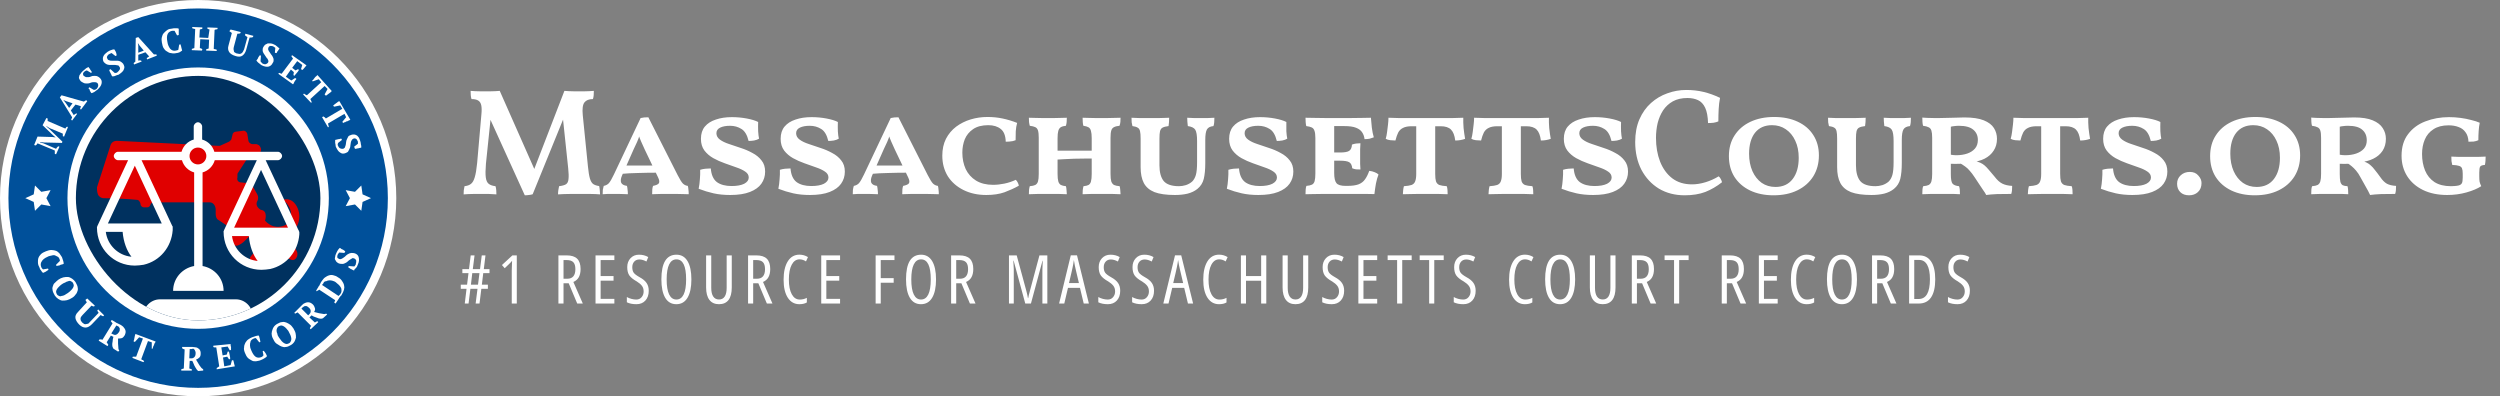 <svg width="593" height="94" viewBox="0 0 593 94" fill="none" xmlns="http://www.w3.org/2000/svg">
<rect x="0" y="0" width="593" height="94" fill="#808080" stroke="none"/>
<path d="M47 94C72.957 94 94 72.957 94 47C94 21.043 72.957 0 47 0C21.043 0 0 21.043 0 47C0 72.957 21.043 94 47 94Z" fill="white"/>
<path d="M47 92C71.853 92 92 71.853 92 47C92 22.147 71.853 2 47 2C22.147 2 2 22.147 2 47C2 71.853 22.147 92 47 92Z" fill="#00509A"/>
<path d="M11.4 63.7L11.5 64C11.4 64.1 11.3 64.1 11.2 64.2C11.1 64.3 11 64.3 10.9 64.4C10.8 64.5 10.7 64.5 10.5 64.6C10.4 64.7 10.3 64.7 10.2 64.7C10 64.6 9.9 64.4 9.7 64.1C9.5 63.9 9.4 63.6 9.3 63.3C9.1 63 9 62.6 9 62.2C9 61.8 9 61.5 9.1 61.2C9.2 60.9 9.4 60.6 9.7 60.3C10 60 10.4 59.8 10.9 59.6C11.4 59.4 11.8 59.3 12.2 59.3C12.6 59.3 13 59.4 13.3 59.5C13.6 59.6 13.9 59.9 14.1 60.1C14.3 60.4 14.5 60.7 14.7 61C14.8 61.3 14.9 61.6 15 61.9C15.1 62.2 15.1 62.4 15.1 62.6C15 62.6 14.9 62.7 14.8 62.7C14.7 62.7 14.5 62.8 14.4 62.8C14.1 63 14 63 13.8 63C13.7 63 13.5 63.1 13.4 63.1L13.3 62.8L14.2 61.9C14.2 61.8 14.2 61.8 14.2 61.7C14.2 61.6 14.1 61.5 14.1 61.4C14 61.2 13.9 61 13.7 60.9C13.5 60.8 13.3 60.7 13.1 60.6C12.9 60.5 12.6 60.5 12.3 60.6C12 60.7 11.6 60.7 11.3 60.9C10.6 61.2 10.1 61.6 9.9 62C9.6 62.4 9.6 62.9 9.8 63.4C9.9 63.5 9.9 63.6 10 63.7C10.1 63.8 10.1 63.8 10.2 63.9L11.4 63.7Z" fill="white"/>
<path d="M13.9 66.3C14.2 66.1 14.6 65.9 15 65.8C15.4 65.7 15.7 65.7 16.1 65.7C16.4 65.7 16.8 65.9 17.1 66.1C17.4 66.3 17.7 66.6 17.9 66.9C18.1 67.3 18.3 67.6 18.4 68C18.5 68.4 18.5 68.7 18.4 69C18.3 69.3 18.2 69.6 17.9 69.9C17.7 70.2 17.4 70.5 17 70.7C16.7 70.9 16.3 71.1 15.9 71.2C15.5 71.3 15.2 71.3 14.8 71.3C14.5 71.3 14.1 71.1 13.8 70.9C13.5 70.7 13.2 70.4 13 70.1C12.8 69.7 12.6 69.4 12.5 69C12.4 68.6 12.4 68.3 12.5 68C12.6 67.7 12.7 67.3 13 67.1C13.3 66.8 13.6 66.5 13.9 66.3ZM14.7 67.4C14.4 67.6 14.2 67.8 14 68C13.8 68.2 13.6 68.4 13.5 68.6C13.4 68.8 13.3 69 13.3 69.2C13.3 69.4 13.4 69.6 13.5 69.8C13.6 70 13.8 70.1 14 70.2C14.2 70.3 14.4 70.3 14.6 70.2C14.8 70.2 15.1 70.1 15.3 70C15.5 69.9 15.8 69.7 16.1 69.5C16.4 69.3 16.6 69.1 16.8 68.9C17 68.7 17.2 68.5 17.3 68.3C17.4 68.1 17.5 67.9 17.5 67.7C17.5 67.5 17.4 67.3 17.3 67.1C17.2 66.9 17 66.8 16.8 66.7C16.6 66.6 16.4 66.6 16.2 66.7C16 66.8 15.7 66.8 15.5 67C15.2 67.1 15 67.2 14.7 67.4Z" fill="white"/>
<path d="M20.7 70.8L22.5 72.5L22.3 72.7C22.1 72.7 21.9 72.6 21.7 72.5L19.6 74.7C19.4 74.9 19.3 75.1 19.2 75.2C19.1 75.4 19.1 75.5 19.1 75.7C19.1 75.9 19.2 76 19.2 76.1C19.3 76.2 19.4 76.4 19.5 76.5C19.6 76.6 19.8 76.7 19.9 76.8C20 76.9 20.2 76.9 20.3 76.9C20.5 76.9 20.6 76.8 20.8 76.8C21 76.8 21.1 76.6 21.3 76.4L23.4 74.2C23.3 74.1 23.3 74 23.2 73.9C23.1 73.8 23.1 73.7 23.1 73.6L23.3 73.4L24.7 74.8L24.5 75C24.4 75 24.3 75 24.2 74.9C24.1 74.9 24 74.8 23.9 74.7L21.8 76.9C21.3 77.4 20.8 77.7 20.3 77.7C19.8 77.7 19.3 77.5 18.8 77C18.3 76.5 18 76 17.9 75.5C17.8 75 18 74.5 18.5 74L20.6 71.7C20.5 71.6 20.5 71.5 20.4 71.4C20.3 71.3 20.3 71.2 20.3 71.1L20.7 70.8Z" fill="white"/>
<path d="M25.3 81.2C25.4 81.3 25.5 81.4 25.5 81.5C25.6 81.6 25.6 81.7 25.7 81.8L25.5 82.1L23.4 80.8L23.6 80.5C23.7 80.5 23.9 80.5 24 80.5C24.1 80.5 24.2 80.6 24.3 80.6L26.7 76.7C26.5 76.5 26.4 76.3 26.3 76.2L26.5 75.9L27.2 76.3C27.3 76.4 27.4 76.4 27.5 76.5C27.6 76.6 27.7 76.6 27.9 76.7C28 76.8 28.2 76.8 28.3 76.9C28.4 77 28.6 77 28.7 77.1C28.9 77.3 29.2 77.4 29.3 77.6C29.5 77.8 29.6 78 29.7 78.2C29.8 78.4 29.8 78.6 29.8 78.8C29.8 79 29.7 79.2 29.6 79.5C29.4 79.8 29.2 80.1 28.9 80.2C28.6 80.3 28.3 80.3 28 80.3C28 80.7 28 81.1 28 81.5C28 81.9 28.1 82.3 28.1 82.8L28.3 83.2L28 83.4L26.9 82.7L26.7 82.3C26.6 81.9 26.6 81.5 26.7 81.1C26.7 80.7 26.8 80.3 26.9 79.9L26.3 79.6L25.3 81.2ZM28 77.4C27.9 77.3 27.7 77.3 27.6 77.2L26.4 79.1L26.8 79.3C27 79.4 27.3 79.5 27.5 79.4C27.8 79.3 28 79.1 28.2 78.8C28.3 78.6 28.4 78.5 28.4 78.3C28.4 78.2 28.4 78 28.4 77.9C28.4 77.8 28.3 77.7 28.2 77.6C28.3 77.6 28.2 77.5 28 77.4Z" fill="white"/>
<path d="M34 85.9L31.4 84.9L31.5 84.6C31.6 84.6 31.7 84.6 31.9 84.6C32 84.6 32.2 84.6 32.3 84.6L33.9 80.3L33 80L32 81.1L31.7 81C31.7 80.9 31.7 80.8 31.8 80.6C31.8 80.4 31.9 80.3 31.9 80.1C31.9 79.9 32 79.8 32 79.6C32.1 79.4 32.1 79.3 32.1 79.2L36.9 81C36.9 81.1 36.8 81.3 36.7 81.4C36.6 81.5 36.6 81.7 36.5 81.9C36.4 82.1 36.3 82.2 36.3 82.4C36.2 82.5 36.2 82.7 36.1 82.8L36 82.7V81.2L35.1 80.9L33.5 85.2C33.6 85.3 33.7 85.4 33.9 85.4C34 85.5 34.1 85.6 34.2 85.7L34 85.9Z" fill="white"/>
<path d="M44.9 87.4C45 87.4 45.1 87.5 45.2 87.5C45.3 87.5 45.4 87.6 45.5 87.6V87.9H43V87.6C43.1 87.5 43.2 87.5 43.3 87.5C43.4 87.5 43.5 87.4 43.6 87.4L43.8 82.9C43.5 82.8 43.3 82.7 43.2 82.6V82.3H44C44.1 82.3 44.2 82.3 44.4 82.3C44.5 82.3 44.7 82.3 44.8 82.3C44.9 82.3 45.1 82.3 45.3 82.3C45.5 82.3 45.6 82.3 45.7 82.3C46 82.3 46.3 82.4 46.5 82.4C46.7 82.4 47 82.6 47.1 82.7C47.3 82.8 47.4 83 47.5 83.2C47.6 83.4 47.6 83.6 47.6 83.9C47.6 84.3 47.5 84.6 47.3 84.8C47.1 85 46.8 85.2 46.5 85.3C46.7 85.6 46.9 86 47.1 86.3C47.3 86.7 47.6 87 47.8 87.3L48.2 87.6V87.9L47 88L46.7 87.7C46.5 87.4 46.3 87.1 46.1 86.7C45.9 86.3 45.8 85.9 45.6 85.6H45L44.9 87.4ZM45.4 82.8C45.2 82.8 45.1 82.8 45 82.8L44.9 85H45.4C45.7 85 45.9 84.9 46.1 84.7C46.3 84.5 46.4 84.2 46.4 83.8C46.4 83.6 46.4 83.4 46.3 83.3C46.3 83.2 46.2 83 46.1 82.9C46 82.8 45.9 82.7 45.8 82.7C45.7 82.7 45.6 82.8 45.4 82.8Z" fill="white"/>
<path d="M54.7 81.6C54.7 81.8 54.7 82.1 54.8 82.3C54.8 82.6 54.8 82.8 54.8 83L54.5 83.1L54 82.2L52.5 82.4L52.8 84.3L53.8 84.1L54 83.4H54.3C54.4 83.7 54.4 83.9 54.5 84.3C54.6 84.7 54.6 84.9 54.6 85.2H54.3L53.9 84.6L52.9 84.8L53.2 86.9L54.7 86.6L55 85.5L55.3 85.4C55.3 85.5 55.4 85.6 55.4 85.7C55.4 85.8 55.5 85.9 55.5 86.1C55.5 86.3 55.6 86.4 55.6 86.5C55.6 86.6 55.7 86.8 55.7 86.9L51.4 87.6V87.3C51.5 87.2 51.6 87.2 51.7 87.1C51.8 87 51.9 87 52 86.9L51.3 82.4C51.2 82.4 51.1 82.4 50.9 82.4C50.8 82.4 50.7 82.4 50.6 82.3V82L54.7 81.6Z" fill="white"/>
<path d="M62.3 83.3L62.6 83.2C62.6 83.3 62.7 83.4 62.8 83.5C62.9 83.6 62.9 83.7 63 83.8C63.1 83.9 63.1 84 63.2 84.2C63.3 84.3 63.3 84.4 63.3 84.5C63.2 84.7 63 84.8 62.7 85C62.5 85.1 62.2 85.3 61.9 85.4C61.5 85.6 61.1 85.6 60.7 85.7C60.3 85.7 60 85.7 59.7 85.5C59.4 85.3 59.1 85.2 58.8 84.9C58.5 84.6 58.3 84.2 58.1 83.7C57.9 83.2 57.8 82.8 57.9 82.4C57.9 82 58 81.7 58.2 81.3C58.4 81 58.6 80.7 58.9 80.5C59.2 80.3 59.5 80.1 59.8 80C60.1 79.9 60.4 79.8 60.7 79.7C61 79.6 61.2 79.6 61.4 79.6C61.4 79.7 61.5 79.8 61.5 79.9C61.5 80 61.6 80.2 61.6 80.3C61.6 80.4 61.7 80.6 61.7 80.7C61.7 80.8 61.7 81 61.8 81.1L61.5 81.2L60.7 80.2C60.6 80.2 60.6 80.2 60.5 80.2C60.4 80.2 60.3 80.3 60.2 80.3C60 80.4 59.8 80.5 59.7 80.6C59.6 80.7 59.4 80.9 59.4 81.2C59.3 81.4 59.3 81.7 59.3 82C59.3 82.3 59.4 82.7 59.6 83.1C59.9 83.8 60.2 84.3 60.6 84.6C61 84.9 61.5 84.9 62 84.7C62.1 84.6 62.3 84.6 62.3 84.5C62.3 84.4 62.4 84.4 62.5 84.3L62.3 83.3Z" fill="white"/>
<path d="M65 80.8C64.8 80.4 64.6 80.1 64.5 79.7C64.4 79.3 64.4 79 64.5 78.6C64.6 78.3 64.7 77.9 64.9 77.6C65.1 77.3 65.4 77 65.8 76.8C66.2 76.6 66.5 76.4 66.9 76.4C67.3 76.3 67.6 76.4 67.9 76.5C68.2 76.6 68.5 76.8 68.8 77C69.1 77.2 69.3 77.5 69.6 77.9C69.8 78.3 70 78.6 70.1 79C70.2 79.4 70.2 79.7 70.2 80.1C70.1 80.4 70 80.8 69.8 81.1C69.6 81.4 69.3 81.7 68.9 81.9C68.5 82.1 68.2 82.3 67.8 82.3C67.4 82.4 67.1 82.3 66.8 82.2C66.5 82.1 66.2 81.9 65.9 81.7C65.5 81.5 65.2 81.2 65 80.8ZM66.2 80.1C66.4 80.4 66.6 80.6 66.8 80.9C67 81.1 67.2 81.3 67.4 81.4C67.6 81.5 67.8 81.6 68 81.6C68.2 81.6 68.4 81.5 68.6 81.4C68.8 81.3 68.9 81.1 69 80.9C69.1 80.7 69.1 80.5 69.1 80.3C69.1 80.1 69 79.8 68.9 79.5C68.8 79.2 68.6 79 68.5 78.7C68.4 78.4 68.1 78.2 67.9 77.9C67.7 77.7 67.5 77.5 67.3 77.4C67.1 77.3 66.9 77.2 66.7 77.2C66.5 77.2 66.3 77.3 66.1 77.4C65.9 77.5 65.8 77.7 65.7 77.9C65.6 78.1 65.6 78.3 65.6 78.5C65.6 78.7 65.7 79 65.8 79.2C65.8 79.5 66 79.8 66.2 80.1Z" fill="white"/>
<path d="M74.7 76.5C74.8 76.4 74.9 76.4 75 76.3C75.1 76.3 75.2 76.2 75.3 76.2L75.5 76.4L73.7 78.1L73.5 77.9C73.5 77.8 73.6 77.7 73.6 77.6C73.7 77.5 73.7 77.4 73.8 77.3L70.6 74.1C70.4 74.2 70.2 74.3 70 74.4L69.8 74.2L70.4 73.6C70.5 73.5 70.6 73.4 70.7 73.3C70.8 73.2 70.9 73.1 71 73C71.1 72.9 71.2 72.8 71.3 72.7C71.4 72.6 71.5 72.5 71.6 72.4C71.8 72.2 72 72 72.3 71.9C72.5 71.8 72.7 71.7 73 71.7C73.2 71.7 73.4 71.7 73.6 71.8C73.8 71.9 74 72 74.2 72.2C74.5 72.5 74.6 72.8 74.7 73.1C74.8 73.4 74.7 73.7 74.5 74C74.9 74.1 75.3 74.2 75.7 74.3C76.1 74.4 76.5 74.4 76.9 74.5L77.4 74.4L77.6 74.6L76.6 75.5L76.2 75.6C75.8 75.6 75.4 75.5 75 75.3C74.6 75.2 74.2 75 73.9 74.8L73.4 75.3L74.7 76.5ZM71.8 72.9C71.7 73 71.6 73.1 71.5 73.2L73.1 74.8L73.4 74.5C73.6 74.3 73.7 74.1 73.7 73.8C73.7 73.5 73.6 73.3 73.3 73C73.2 72.9 73 72.8 72.9 72.7C72.8 72.6 72.6 72.6 72.5 72.6C72.4 72.6 72.2 72.6 72.1 72.7C72 72.8 71.9 72.8 71.8 72.9Z" fill="white"/>
<path d="M79.6 72L79.3 71.8C79.3 71.7 79.3 71.6 79.4 71.5C79.4 71.4 79.5 71.3 79.5 71.2L75.7 68.7C75.6 68.8 75.5 68.9 75.4 68.9C75.3 69 75.2 69 75.1 69.1L75 68.9L75.5 68.1C75.5 68 75.6 67.9 75.7 67.8C75.8 67.7 75.8 67.6 75.9 67.4C76 67.3 76 67.2 76.1 67C76.2 66.9 76.2 66.8 76.3 66.7C76.6 66.3 76.8 66 77.1 65.8C77.4 65.6 77.7 65.4 78.1 65.3C78.4 65.2 78.8 65.2 79.1 65.3C79.5 65.4 79.8 65.5 80.2 65.8C80.6 66 80.9 66.3 81.1 66.6C81.3 66.9 81.5 67.2 81.6 67.6C81.7 68 81.7 68.3 81.6 68.7C81.5 69.1 81.3 69.5 81 70C81 70.1 80.9 70.1 80.8 70.2C80.7 70.3 80.7 70.4 80.6 70.5C80.5 70.6 80.4 70.7 80.4 70.8C80.3 70.9 80.3 71 80.2 71.1L79.6 72ZM76.7 67.2C76.6 67.3 76.6 67.4 76.5 67.4C76.5 67.5 76.4 67.6 76.4 67.6L80.3 70.2C80.3 70.2 80.3 70.2 80.4 70.1L80.5 70L80.6 69.9L80.7 69.8C80.9 69.5 81 69.3 81 69C81 68.8 81 68.5 80.9 68.3C80.8 68.1 80.6 67.8 80.4 67.6C80.2 67.4 79.9 67.2 79.7 67C79.5 66.8 79.2 66.7 78.9 66.6C78.6 66.5 78.4 66.5 78.1 66.5C77.8 66.5 77.6 66.6 77.4 66.7C77 66.7 76.8 66.9 76.7 67.2Z" fill="white"/>
<path d="M84 63.2C84.1 63.2 84.2 63.1 84.2 63C84.3 62.9 84.4 62.8 84.4 62.6C84.5 62.3 84.5 62.1 84.5 61.8C84.4 61.6 84.3 61.4 84 61.3C83.8 61.2 83.6 61.2 83.5 61.3C83.3 61.4 83.2 61.5 83 61.6C82.8 61.7 82.6 61.9 82.5 62C82.3 62.2 82.1 62.3 81.9 62.4C81.7 62.5 81.5 62.6 81.2 62.6C81 62.6 80.7 62.6 80.4 62.5C80.2 62.4 80 62.3 79.8 62.1C79.7 61.9 79.6 61.8 79.5 61.6C79.4 61.4 79.4 61.2 79.5 60.9C79.5 60.7 79.6 60.4 79.7 60.2C79.8 59.9 80 59.6 80.1 59.4C80.2 59.2 80.4 59 80.6 58.8C80.7 58.8 80.8 58.9 80.9 59C81 59.1 81.1 59.1 81.3 59.2C81.5 59.3 81.5 59.3 81.6 59.4C81.7 59.5 81.8 59.5 81.9 59.6L81.7 60L80.5 59.9C80.4 59.9 80.4 60 80.3 60.1C80.2 60.2 80.2 60.3 80.1 60.4C80 60.6 80 60.8 80 61C80 61.2 80.2 61.3 80.4 61.4C80.6 61.5 80.8 61.5 81 61.4C81.2 61.3 81.4 61.2 81.5 61.1C81.7 61 81.9 60.8 82.1 60.6C82.3 60.4 82.5 60.3 82.7 60.2C82.9 60.1 83.1 60 83.4 60C83.6 60 83.9 60 84.2 60.1C84.7 60.3 85 60.6 85.1 61.1C85.2 61.5 85.2 62.1 84.9 62.7C84.8 62.9 84.8 63 84.7 63.2C84.6 63.4 84.5 63.5 84.4 63.6C84.3 63.7 84.2 63.8 84.1 63.9C84 64 84 64.1 84 64.2C83.9 64.1 83.8 64.1 83.6 64C83.5 63.9 83.4 63.9 83.2 63.8C83.1 63.7 83 63.7 82.9 63.6C82.8 63.5 82.7 63.5 82.6 63.4L82.7 63.1L84 63.2Z" fill="white"/>
<path d="M16.1 30.2L15.2 32.4L14.9 32.3C14.9 32.2 14.9 32.1 14.9 32C14.9 31.9 14.9 31.8 14.9 31.7L11.8 30.4L11 29.9V30L11.7 30.6L14.8 33.6L14.7 33.9L10.5 33.8L9.5 33.7V33.8L10.3 34L13.3 35.3C13.4 35.2 13.4 35.1 13.5 35C13.6 34.9 13.7 34.8 13.8 34.7L14.1 34.8L13.3 36.6L13 36.5C13 36.4 13 36.3 13 36.1C13 35.9 13 35.8 13 35.7L8.9 34C8.8 34.1 8.8 34.2 8.7 34.3C8.6 34.4 8.5 34.5 8.4 34.5L8.1 34.4L8.9 32.4L12.4 32.5L13.2 32.6L12.6 32.1L10.1 29.7L11 28L11.3 28.1C11.3 28.2 11.3 28.3 11.3 28.4C11.3 28.5 11.3 28.6 11.3 28.7L15.5 30.5C15.6 30.4 15.6 30.3 15.7 30.2C15.8 30.1 15.9 30.1 15.9 30L16.1 30.2Z" fill="white"/>
<path d="M18.3 27L17.1 28.6L16.9 28.4C16.9 28.3 16.9 28.2 17 28.1C17.1 28 17.1 27.9 17.1 27.8L14.2 23.1L14.6 22.6L19.9 24.1C20 24 20.1 24 20.2 23.9C20.3 23.8 20.4 23.8 20.5 23.8L20.7 24L19.2 26L19 25.8C19 25.7 19.1 25.6 19.1 25.5C19.1 25.4 19.2 25.3 19.2 25.2L17.9 24.8L16.8 26.2L17.5 27.3C17.7 27.1 17.9 27 18.1 26.9L18.3 27ZM16.4 25.6L17.2 24.5L15.7 24L15 23.7L15.5 24.3L16.4 25.6Z" fill="white"/>
<path d="M22.2 21.3C22.3 21.3 22.4 21.3 22.5 21.3C22.6 21.3 22.7 21.2 22.9 21.1C23.1 20.9 23.2 20.7 23.3 20.4C23.3 20.2 23.3 19.9 23.1 19.7C23 19.6 22.8 19.5 22.6 19.5C22.4 19.5 22.2 19.5 22 19.5C21.8 19.5 21.6 19.6 21.3 19.7C21.1 19.8 20.8 19.8 20.6 19.8C20.4 19.8 20.1 19.8 19.9 19.7C19.7 19.6 19.5 19.5 19.2 19.3C19 19.1 18.9 18.9 18.8 18.7C18.7 18.5 18.7 18.3 18.8 18.1C18.8 17.9 18.9 17.7 19.1 17.5C19.2 17.3 19.4 17.1 19.6 16.9C19.8 16.7 20.1 16.5 20.3 16.3C20.5 16.1 20.8 16 21 15.9C21.1 16 21.1 16.1 21.2 16.2C21.3 16.3 21.4 16.4 21.4 16.5C21.5 16.6 21.5 16.7 21.6 16.8C21.7 16.9 21.7 17 21.8 17.1L21.6 17.3L20.6 16.7C20.5 16.7 20.4 16.8 20.3 16.8C20.2 16.9 20.1 16.9 20 17C19.8 17.2 19.7 17.3 19.7 17.5C19.7 17.7 19.7 17.9 19.9 18C20 18.1 20.2 18.2 20.4 18.3C20.6 18.3 20.8 18.3 21 18.3C21.2 18.3 21.5 18.2 21.7 18.1C21.9 18 22.2 18 22.4 18C22.6 18 22.9 18 23.1 18.1C23.3 18.2 23.5 18.3 23.7 18.5C24.1 18.9 24.2 19.3 24.1 19.8C24 20.3 23.7 20.7 23.2 21.2C23.1 21.3 22.9 21.4 22.8 21.5C22.7 21.6 22.5 21.7 22.4 21.8C22.3 21.9 22.1 21.9 22 22C21.9 22 21.8 22.1 21.7 22.1C21.6 22 21.5 21.9 21.5 21.8C21.4 21.7 21.3 21.6 21.3 21.4C21.3 21.2 21.2 21.2 21.1 21.1C21.1 21.1 21 21 21 20.9L21.2 20.7L22.2 21.3Z" fill="white"/>
<path d="M27.2 17.3C27.3 17.3 27.4 17.3 27.5 17.3C27.6 17.3 27.8 17.2 27.9 17.1C28.1 16.9 28.3 16.7 28.4 16.5C28.5 16.3 28.5 16 28.3 15.8C28.2 15.6 28.1 15.5 27.9 15.5C27.7 15.5 27.5 15.4 27.3 15.4C27.1 15.4 26.8 15.4 26.6 15.4C26.4 15.4 26.1 15.4 25.9 15.4C25.7 15.4 25.4 15.3 25.2 15.2C25 15.1 24.8 14.9 24.6 14.7C24.5 14.5 24.4 14.3 24.4 14C24.4 13.8 24.4 13.6 24.5 13.4C24.6 13.2 24.7 13 24.9 12.8C25.1 12.6 25.3 12.5 25.5 12.3C25.8 12.1 26 12 26.3 11.9C26.6 11.8 26.8 11.7 27.1 11.7C27.2 11.8 27.2 11.9 27.3 12C27.4 12.1 27.4 12.2 27.5 12.4C27.6 12.6 27.6 12.6 27.6 12.8C27.6 12.9 27.7 13 27.7 13.1L27.4 13.3L26.5 12.6C26.4 12.6 26.3 12.6 26.2 12.7C26.1 12.7 26 12.8 25.8 12.9C25.6 13 25.5 13.2 25.4 13.4C25.3 13.6 25.4 13.8 25.5 14C25.6 14.2 25.8 14.3 25.9 14.3C26.1 14.4 26.3 14.4 26.5 14.4C26.7 14.4 27 14.4 27.2 14.4C27.5 14.4 27.7 14.4 27.9 14.4C28.1 14.4 28.4 14.5 28.6 14.6C28.8 14.7 29 14.9 29.2 15.1C29.5 15.6 29.6 16 29.4 16.4C29.3 16.8 28.9 17.2 28.3 17.6C28.2 17.7 28 17.8 27.8 17.8C27.6 17.9 27.5 17.9 27.3 18C27.1 18.1 27 18.1 26.9 18.1C26.8 18.1 26.7 18.1 26.6 18.1C26.5 18 26.5 17.9 26.4 17.7C26.3 17.6 26.3 17.4 26.2 17.3C26.1 17.2 26.1 17 26 16.9C26 16.8 25.9 16.7 25.9 16.6L26.2 16.4L27.2 17.3Z" fill="white"/>
<path d="M33.6 14.6L31.8 15.3L31.7 15C31.8 14.9 31.8 14.8 31.9 14.8C32 14.7 32.1 14.7 32.1 14.6L32.2 9L32.8 8.8L36.5 12.9C36.6 12.9 36.7 12.9 36.8 12.9C36.9 12.9 37 12.9 37.1 12.9L37.2 13.2L34.9 14.1L34.8 13.8C34.9 13.7 35 13.6 35.1 13.6C35.2 13.5 35.3 13.4 35.4 13.4L34.5 12.4L32.8 13V14.4C33 14.3 33.3 14.3 33.5 14.4L33.6 14.6ZM32.8 12.5L34.1 12L33.1 10.8L32.7 10.2L32.8 10.9V12.5Z" fill="white"/>
<path d="M42.5 10.6L42.8 10.5C42.8 10.6 42.9 10.7 42.9 10.8C42.9 10.9 43 11 43 11.2C43 11.3 43.1 11.5 43.1 11.6C43.1 11.7 43.2 11.8 43.2 12C43 12.1 42.8 12.3 42.6 12.4C42.3 12.5 42.1 12.6 41.8 12.6C41.4 12.7 41 12.7 40.6 12.6C40.2 12.6 39.9 12.4 39.6 12.2C39.2 12 39 11.7 38.8 11.4C38.6 11.1 38.5 10.6 38.4 10.1C38.3 9.6 38.3 9.2 38.4 8.8C38.5 8.4 38.6 8.1 38.9 7.8C39.2 7.5 39.4 7.3 39.7 7.1C40 6.9 40.4 6.8 40.7 6.8C41 6.7 41.4 6.7 41.7 6.7C42 6.7 42.2 6.7 42.4 6.8C42.4 6.9 42.4 7 42.4 7.1C42.4 7.2 42.4 7.4 42.4 7.5C42.4 7.6 42.4 7.8 42.4 7.9C42.4 8 42.4 8.2 42.4 8.3L42 8.4L41.4 7.3C41.3 7.3 41.3 7.3 41.2 7.3C41.1 7.3 41 7.3 40.9 7.3C40.7 7.3 40.5 7.4 40.3 7.5C40.1 7.6 39.9 7.8 39.8 8C39.7 8.2 39.6 8.5 39.6 8.8C39.6 9.1 39.6 9.5 39.7 9.9C39.8 10.7 40.1 11.2 40.4 11.6C40.8 12 41.2 12.1 41.7 12C41.8 12 42 11.9 42.1 11.9C42.2 11.9 42.3 11.8 42.3 11.8L42.5 10.6Z" fill="white"/>
<path d="M47.9 12L45.5 11.9V11.6C45.6 11.6 45.7 11.5 45.8 11.5C45.9 11.5 46 11.4 46.1 11.4L46.3 6.9C46.2 6.9 46.1 6.8 45.9 6.8C45.8 6.8 45.7 6.7 45.6 6.7V6.4L48 6.5V6.8C47.9 6.9 47.8 6.9 47.7 6.9C47.6 6.9 47.5 7 47.4 7L47.3 8.9L49.4 9L49.7 7C49.6 7 49.5 6.9 49.4 6.9C49.3 6.9 49.2 6.8 49.2 6.8V6.5L51.6 6.6V6.9C51.5 6.9 51.4 7 51.2 7C51.1 7 51 7 50.9 7.1L50.7 11.6C50.8 11.6 50.9 11.7 51.1 11.7C51.3 11.7 51.3 11.8 51.4 11.8V12.1L48.9 12V11.7C49 11.7 49.1 11.6 49.2 11.6C49.3 11.6 49.4 11.5 49.5 11.5L49.6 9.4L47.5 9.3L47.4 11.4C47.5 11.4 47.6 11.5 47.7 11.5C47.8 11.5 47.9 11.6 48 11.7L47.9 12Z" fill="white"/>
<path d="M54.7 7L57.1 7.6L57 7.9C56.8 8 56.6 8 56.3 8L55.5 11C55.4 11.3 55.4 11.5 55.4 11.7C55.4 11.9 55.5 12 55.5 12.2C55.5 12.4 55.7 12.4 55.8 12.5C55.9 12.6 56.1 12.7 56.3 12.7C56.5 12.7 56.6 12.8 56.8 12.8C57 12.8 57.1 12.7 57.2 12.7C57.3 12.6 57.5 12.5 57.6 12.3C57.7 12.1 57.8 11.9 57.9 11.7L58.7 8.8C58.6 8.7 58.5 8.7 58.4 8.6C58.3 8.5 58.2 8.4 58.1 8.4L58.2 8L60.1 8.5L60 8.8C59.9 8.8 59.8 8.9 59.6 8.9C59.5 8.9 59.4 8.9 59.2 8.9L58.4 11.8C58.2 12.5 57.9 12.9 57.5 13.2C57.1 13.5 56.5 13.5 55.9 13.3C55.2 13.1 54.7 12.8 54.4 12.4C54.1 12 54 11.4 54.2 10.8L55 7.8C54.9 7.8 54.8 7.7 54.7 7.6C54.6 7.5 54.5 7.5 54.4 7.4L54.7 7Z" fill="white"/>
<path d="M61.8 14.5C61.8 14.6 61.9 14.7 62 14.8C62.1 14.9 62.2 15 62.3 15.1C62.6 15.2 62.8 15.3 63.1 15.2C63.3 15.1 63.5 15 63.6 14.8C63.7 14.6 63.7 14.4 63.6 14.3C63.5 14.1 63.5 13.9 63.3 13.8C63.2 13.6 63 13.4 62.9 13.2C62.8 13 62.6 12.8 62.5 12.6C62.4 12.4 62.3 12.2 62.3 11.9C62.3 11.7 62.3 11.4 62.5 11.1C62.6 10.9 62.8 10.7 62.9 10.6C63.1 10.5 63.3 10.4 63.5 10.3C63.7 10.3 63.9 10.3 64.2 10.3C64.4 10.3 64.7 10.4 64.9 10.5C65.2 10.6 65.5 10.8 65.7 11C65.9 11.2 66.1 11.3 66.3 11.5C66.2 11.6 66.2 11.7 66.1 11.8C66 11.9 66 12 65.9 12.1C65.8 12.2 65.7 12.3 65.7 12.4C65.7 12.5 65.6 12.6 65.5 12.6L65.2 12.5L65.3 11.4C65.3 11.3 65.2 11.3 65.1 11.2C65 11.1 64.9 11.1 64.8 11C64.6 10.9 64.4 10.9 64.2 10.9C64 10.9 63.8 11 63.7 11.2C63.6 11.4 63.6 11.6 63.6 11.7C63.7 11.9 63.7 12.1 63.9 12.3C64 12.5 64.2 12.7 64.3 12.9C64.5 13.1 64.6 13.3 64.7 13.5C64.8 13.7 64.9 13.9 64.9 14.2C64.9 14.4 64.9 14.7 64.7 14.9C64.5 15.4 64.1 15.7 63.7 15.8C63.3 15.9 62.7 15.8 62.1 15.5C61.9 15.4 61.8 15.3 61.7 15.2C61.6 15.1 61.4 15 61.3 14.9C61.2 14.8 61.1 14.7 61 14.6C60.9 14.5 60.9 14.4 60.8 14.4C60.9 14.3 60.9 14.2 61 14.1C61.1 14 61.2 13.9 61.2 13.7C61.3 13.6 61.4 13.5 61.4 13.4C61.5 13.3 61.6 13.2 61.6 13.1L61.9 13.2L61.8 14.5Z" fill="white"/>
<path d="M72.7 15.5C72.5 15.7 72.4 15.9 72.2 16.1C72 16.3 71.9 16.5 71.7 16.6L71.4 16.4L71.7 15.4L70.5 14.5L69.3 16.1L70.1 16.7L70.7 16.4L70.9 16.6C70.8 16.8 70.6 17.1 70.4 17.3C70.2 17.5 70 17.8 69.8 18L69.6 17.8L69.7 17.1L69 16.5L67.8 18.2L69.1 19.1L70 18.5L70.3 18.7C70.3 18.8 70.2 18.9 70.1 19C70 19.1 70 19.2 69.9 19.3C69.8 19.4 69.8 19.5 69.7 19.7C69.6 19.9 69.6 19.9 69.5 20L66 17.5L66.2 17.3C66.3 17.3 66.4 17.3 66.5 17.4C66.6 17.4 66.7 17.5 66.8 17.5L69.5 13.9C69.4 13.8 69.4 13.7 69.3 13.6C69.2 13.5 69.2 13.4 69.1 13.3L69.3 13.1L72.7 15.5Z" fill="white"/>
<path d="M73.8 24.4L71.9 22.4L72.1 22.2C72.2 22.3 72.3 22.3 72.4 22.4C72.5 22.5 72.6 22.5 72.8 22.6L76.2 19.5L75.6 18.8L74.2 19.3L74 19.2C74.1 19.1 74.2 19 74.3 18.9C74.4 18.8 74.5 18.6 74.6 18.5C74.7 18.4 74.8 18.2 75 18.1C75.1 18 75.2 17.9 75.3 17.8L78.7 21.6C78.6 21.7 78.5 21.8 78.4 21.9C78.3 22 78.1 22.1 78 22.2C77.9 22.3 77.7 22.4 77.6 22.5C77.5 22.6 77.3 22.7 77.3 22.7L77 22.4L77.7 21.1L77 20.4L73.6 23.5C73.7 23.6 73.7 23.7 73.8 23.9C73.9 24 73.9 24.1 73.9 24.3L73.8 24.4Z" fill="white"/>
<path d="M77.8 30.2L76.4 27.8L76.7 27.6C76.8 27.7 76.9 27.8 77 27.8C77.1 27.9 77.2 28 77.3 28.1L81.2 25.8L80.7 25L79.3 25.3L79 25.1C79.1 25 79.2 24.9 79.3 24.8C79.4 24.7 79.6 24.6 79.7 24.5C79.8 24.4 80 24.3 80.1 24.2C80.2 24.1 80.4 24 80.5 24L83.1 28.4C83 28.5 82.9 28.5 82.7 28.6C82.5 28.7 82.4 28.8 82.2 28.8C82 28.8 82 29 81.8 29C81.6 29 81.5 29.1 81.4 29.2L81.2 28.9L82.1 27.8L81.7 27L77.8 29.3C77.8 29.4 77.9 29.6 77.9 29.7C77.9 29.8 78 30 78 30.1L77.8 30.2Z" fill="white"/>
<path d="M80.2 33.9C80.2 34 80.1 34.1 80.1 34.2C80.1 34.3 80.1 34.5 80.2 34.6C80.3 34.9 80.5 35.1 80.7 35.2C80.9 35.3 81.1 35.3 81.4 35.3C81.6 35.2 81.7 35.1 81.8 35C81.9 34.8 81.9 34.6 82 34.4C82 34.2 82.1 34 82.1 33.7C82.1 33.5 82.2 33.2 82.3 33C82.4 32.8 82.5 32.6 82.6 32.4C82.7 32.2 83 32.1 83.3 32C83.5 31.9 83.8 31.9 84 31.9C84.2 31.9 84.4 32 84.6 32.1C84.8 32.2 84.9 32.4 85.1 32.6C85.2 32.8 85.3 33 85.4 33.3C85.5 33.6 85.6 33.9 85.6 34.2C85.7 34.5 85.7 34.7 85.7 35C85.6 35 85.5 35.1 85.3 35.1C85.2 35.1 85 35.2 84.9 35.2C84.8 35.2 84.6 35.2 84.5 35.3C84.4 35.3 84.3 35.3 84.2 35.3L84 34.8L84.9 34.1C84.9 34 84.9 33.9 84.9 33.8C84.9 33.7 84.9 33.5 84.8 33.4C84.7 33.2 84.6 33 84.4 32.9C84.2 32.8 84 32.8 83.8 32.9C83.6 33 83.5 33.1 83.4 33.3C83.3 33.5 83.2 33.7 83.2 33.9C83.2 34.1 83.1 34.4 83.1 34.6C83.1 34.9 83 35.1 82.9 35.3C82.8 35.5 82.7 35.7 82.6 35.9C82.5 36.1 82.2 36.2 82 36.3C81.5 36.5 81.1 36.5 80.7 36.2C80.3 36 80 35.5 79.7 34.9C79.6 34.7 79.6 34.6 79.6 34.4C79.6 34.2 79.5 34.1 79.5 33.9C79.5 33.7 79.5 33.6 79.5 33.5C79.5 33.4 79.5 33.3 79.5 33.2C79.6 33.2 79.7 33.1 79.9 33.1C80 33.1 80.2 33 80.3 33C80.4 33 80.6 33 80.7 32.9C80.8 32.9 80.9 32.9 81 32.9L81.1 33.2L80.2 33.9Z" fill="white"/>
<path d="M12 48.9L11 47L12 45.1L9.8 45.5L8.3 44L8 46.1L6 47L8 47.9L8.3 50L9.8 48.5L12 48.9Z" fill="white"/>
<path d="M82 45.1L83 47L82 48.9L84.2 48.5L85.7 50L86 47.9L88 47L86 46.1L85.7 44L84.2 45.5L82 45.1Z" fill="white"/>
<path d="M47 78C64.121 78 78 64.121 78 47C78 29.879 64.121 16 47 16C29.879 16 16 29.879 16 47C16 64.121 29.879 78 47 78Z" fill="white"/>
<g clip-path="url(#clip0_149_3744)">
<rect x="18" y="18" width="58" height="58" rx="29" fill="#00315F"/>
<path d="M26.173 34.588L23 44.449C23 44.843 23 45.435 23.198 46.026C23.397 46.618 23.992 47.012 24.587 47.012C26.57 47.012 30.933 47.21 32.52 47.407C32.917 47.407 33.115 47.801 33.313 48.196V48.393C33.313 48.787 33.71 49.182 34.107 49.182H34.9C35.297 49.182 35.495 48.984 35.693 48.59C35.693 48.196 36.09 47.998 36.487 47.998H49.775C50.569 47.998 51.163 48.787 51.163 49.773V50.759C51.163 51.351 51.362 51.943 51.758 52.14L54.139 53.717C54.535 53.915 54.733 54.506 54.733 55.098V56.675C54.733 57.661 55.527 58.45 56.32 58.253C56.915 58.056 57.51 57.661 57.907 57.267C58.502 56.675 59.493 55.689 60.287 55.098C60.684 54.703 61.279 55.098 61.279 55.689V56.873C61.279 57.267 61.477 57.661 61.873 57.661H63.262C63.46 57.661 63.46 57.661 63.658 57.464L64.452 56.675C64.849 56.281 65.245 56.084 65.642 56.084L67.427 55.887C70.204 55.492 71.79 52.14 70.6 49.379C70.005 47.998 68.815 46.815 67.03 47.407C67.03 47.407 69.41 48.787 69.014 51.548C68.815 52.337 68.419 52.928 67.824 53.323C66.634 53.915 64.65 54.309 62.865 52.337C62.865 52.337 63.658 49.97 61.873 49.773C61.873 49.773 60.287 48.984 61.08 47.604C61.279 47.21 61.279 46.618 61.08 46.224L59.89 44.054C59.692 43.857 59.493 43.66 59.097 43.463L57.114 43.265C56.519 43.265 56.122 42.674 56.32 42.082V41.491C56.32 41.293 56.32 41.096 56.519 40.899L58.303 38.138C58.502 37.941 58.502 37.744 58.7 37.744L61.279 36.56C61.675 36.363 62.072 35.772 61.873 35.18C61.675 34.588 61.477 34.391 60.882 34.194H59.89C59.493 34.194 58.898 33.8 58.898 33.208L58.7 32.025C58.7 31.433 58.105 30.841 57.51 31.039L55.923 31.236C55.527 31.236 55.13 31.63 55.13 32.025L54.932 32.813C54.932 33.208 54.535 33.405 54.337 33.602L52.155 34.588C51.957 34.588 51.957 34.588 51.758 34.588L27.76 33.405C26.967 33.405 26.372 33.8 26.173 34.588Z" fill="#E00000"/>
<path d="M59.493 60.817L60.287 59.831C60.485 59.633 60.485 59.633 60.684 59.633H61.873C62.072 59.633 62.27 59.831 62.27 60.028L62.865 60.817C63.063 61.211 62.865 61.803 62.468 61.803L59.89 62C59.295 62 59.097 61.211 59.493 60.817Z" fill="#E00000"/>
<path d="M69.212 58.648L67.824 59.633C67.427 59.831 67.427 60.422 67.824 60.817L68.617 61.408C69.014 61.606 69.41 61.803 69.807 61.606C70.6 61.211 70.799 60.028 70.204 59.239L70.005 58.845C69.807 58.45 69.41 58.45 69.212 58.648Z" fill="#E00000"/>
<path fill-rule="evenodd" clip-rule="evenodd" d="M64.114 63.8C63.416 63.9 62.717 64 62.019 64C57.029 64 53.037 60 53.037 55C53.037 54.9 53.037 54.9 53.037 54.8C53.137 54.7 53.137 54.7 53.137 54.6L60.921 38H50.942C50.543 39.4 49.445 40.5 48.048 40.9V63.1C50.842 63.6 53.037 66 53.037 69H41.062C41.062 66 43.258 63.6 46.052 63.1V40.9C44.655 40.5 43.557 39.4 43.158 38H33.578L40.863 53.6C40.963 53.7 40.963 53.7 40.963 53.8C40.963 53.9 40.963 53.9 40.963 54C40.963 54.2 40.963 54.4 40.963 54.6C40.663 58.6 37.969 61.9 34.077 62.8C33.378 62.9 32.68 63 31.981 63C26.992 63 23 59 23 54C23 53.9 23 53.9 23 53.8C23.1 53.7 23.1 53.7 23.1 53.6L30.385 38H27.99C27.491 38 26.992 37.5 26.992 37C26.992 36.5 27.491 36 27.99 36H43.058C43.457 34.6 44.555 33.5 45.952 33.1V30C45.952 29.5 46.451 29 46.95 29C47.449 29 47.948 29.5 47.948 30V33.1C49.345 33.5 50.443 34.6 50.842 36H65.911C66.41 36 66.909 36.5 66.909 37C66.909 37.5 66.41 38 65.911 38H63.017L70.8 54.6C70.9 54.7 70.9 54.7 70.9 54.8C70.9 54.8 70.9 54.9 71 55C71 55.2 71 55.4 71 55.6C70.701 59.6 68.006 62.9 64.114 63.8ZM31.183 60.9C30.085 59.5 29.287 57.4 29.087 55H25.096C25.495 58.1 27.99 60.6 31.183 60.9ZM25.595 53H38.368L31.981 39.3L25.595 53ZM46.95 35C45.852 35 44.954 35.9 44.954 37C44.954 38.1 45.852 39 46.95 39C48.048 39 48.946 38.1 48.946 37C48.946 35.9 48.048 35 46.95 35ZM61.121 61.9C60.023 60.5 59.224 58.4 59.025 56H55.033C55.432 59.1 57.927 61.6 61.121 61.9ZM61.919 40.3L55.532 54H68.306L61.919 40.3ZM37.969 71H55.931C58.127 71 59.923 72.8 59.923 75V77H33.977V75C33.977 72.8 35.773 71 37.969 71Z" fill="white"/>
</g>
<path d="M124.48 46.324L115.876 27.388H116.452L115.264 38.836C115.144 40.252 115.132 41.332 115.228 42.076C115.324 42.82 115.564 43.336 115.948 43.624C116.332 43.912 116.86 44.092 117.532 44.164C117.628 44.452 117.688 44.776 117.712 45.136C117.736 45.496 117.748 45.82 117.748 46.108C117.244 46.06 116.62 46.024 115.876 46C115.156 46 114.484 46 113.86 46C113.476 46 113.032 46 112.528 46C112.048 46.024 111.58 46.036 111.124 46.036C110.668 46.06 110.284 46.084 109.972 46.108C109.972 45.82 109.984 45.496 110.008 45.136C110.056 44.776 110.116 44.452 110.188 44.164C110.836 44.092 111.34 43.912 111.7 43.624C112.084 43.336 112.384 42.82 112.6 42.076C112.84 41.308 113.032 40.18 113.176 38.692L114.184 27.172C114.28 26.212 114.268 25.468 114.148 24.94C114.028 24.412 113.776 24.04 113.392 23.824C113.032 23.608 112.516 23.5 111.844 23.5C111.748 23.212 111.688 22.9 111.664 22.564C111.64 22.228 111.628 21.892 111.628 21.556C111.916 21.58 112.264 21.604 112.672 21.628C113.104 21.628 113.536 21.64 113.968 21.664C114.4 21.664 114.784 21.664 115.12 21.664C115.456 21.664 115.828 21.664 116.236 21.664C116.668 21.64 117.088 21.628 117.496 21.628C117.904 21.604 118.252 21.58 118.54 21.556L127.252 41.248H126.28L133.876 21.556C134.212 21.58 134.584 21.604 134.992 21.628C135.424 21.628 135.856 21.64 136.288 21.664C136.72 21.664 137.104 21.664 137.44 21.664C137.776 21.664 138.148 21.664 138.556 21.664C138.964 21.64 139.36 21.628 139.744 21.628C140.152 21.604 140.524 21.58 140.86 21.556C140.86 21.892 140.848 22.228 140.824 22.564C140.8 22.9 140.74 23.212 140.644 23.5C139.708 23.5 139.036 23.764 138.628 24.292C138.22 24.82 138.088 25.828 138.232 27.316L139.456 39.448C139.576 40.696 139.732 41.656 139.924 42.328C140.116 42.976 140.38 43.42 140.716 43.66C141.076 43.9 141.544 44.056 142.12 44.128C142.192 44.416 142.24 44.74 142.264 45.1C142.312 45.436 142.336 45.772 142.336 46.108C142.048 46.084 141.688 46.06 141.256 46.036C140.824 46.036 140.356 46.024 139.852 46C139.348 46 138.856 46 138.376 46C137.92 46 137.5 46 137.116 46C136.66 46 136.12 46 135.496 46C134.896 46.024 134.32 46.036 133.768 46.036C133.216 46.06 132.748 46.084 132.364 46.108C132.364 45.772 132.388 45.436 132.436 45.1C132.484 44.764 132.544 44.452 132.616 44.164C133.384 44.068 133.936 43.912 134.272 43.696C134.608 43.456 134.8 43.048 134.848 42.472C134.92 41.872 134.896 41.02 134.776 39.916L133.444 27.316H133.984L126.352 46.072C126.088 46.168 125.788 46.228 125.452 46.252C125.14 46.3 124.816 46.324 124.48 46.324ZM142.953 46.072C142.953 45.688 142.965 45.34 142.989 45.028C143.037 44.716 143.109 44.404 143.205 44.092C143.709 43.996 144.117 43.78 144.429 43.444C144.741 43.084 145.137 42.4 145.617 41.392L151.953 28C152.289 27.928 152.577 27.88 152.817 27.856C153.081 27.832 153.405 27.82 153.789 27.82L160.737 41.536C161.265 42.568 161.685 43.24 161.997 43.552C162.333 43.864 162.717 44.044 163.149 44.092C163.221 44.308 163.269 44.596 163.293 44.956C163.341 45.292 163.365 45.664 163.365 46.072C163.053 46.048 162.621 46.036 162.069 46.036C161.541 46.036 161.001 46.024 160.449 46C159.921 46 159.489 46 159.153 46C158.913 46 158.589 46 158.181 46C157.797 46 157.377 46 156.921 46C156.465 46.024 156.033 46.036 155.625 46.036C155.241 46.06 154.929 46.072 154.689 46.072C154.689 45.592 154.701 45.208 154.725 44.92C154.749 44.632 154.809 44.356 154.905 44.092C155.625 43.948 156.081 43.744 156.273 43.48C156.465 43.192 156.405 42.724 156.093 42.076L152.925 35.452C152.637 34.78 152.361 34.168 152.097 33.616C151.833 33.064 151.605 32.44 151.413 31.744H151.809C151.593 32.488 151.365 33.124 151.125 33.652C150.885 34.18 150.621 34.744 150.333 35.344L147.525 41.68C147.237 42.352 147.177 42.904 147.345 43.336C147.537 43.744 147.993 43.996 148.713 44.092C148.785 44.356 148.833 44.656 148.857 44.992C148.905 45.304 148.929 45.664 148.929 46.072C148.713 46.048 148.413 46.036 148.029 46.036C147.645 46.036 147.237 46.024 146.805 46C146.397 46 146.025 46 145.689 46C145.185 46 144.681 46 144.177 46C143.673 46.024 143.265 46.048 142.953 46.072ZM147.309 41.248L147.849 39.268H155.445L155.805 40.96C154.317 40.96 152.853 40.984 151.413 41.032C149.973 41.056 148.605 41.128 147.309 41.248ZM173.209 46.252C171.745 46.252 170.425 46.12 169.249 45.856C168.073 45.592 166.897 45.232 165.721 44.776C165.865 44.056 165.961 43.312 166.009 42.544C166.081 41.752 166.105 40.996 166.081 40.276C166.465 40.156 166.873 40.072 167.305 40.024C167.761 39.976 168.193 39.952 168.601 39.952C168.721 41.464 169.201 42.544 170.041 43.192C170.905 43.816 172.069 44.128 173.533 44.128C174.805 44.128 175.801 43.948 176.521 43.588C177.241 43.204 177.601 42.712 177.601 42.112C177.601 41.536 177.325 41.068 176.773 40.708C176.221 40.324 175.513 39.988 174.649 39.7C173.809 39.388 172.897 39.064 171.913 38.728C170.953 38.392 170.041 37.984 169.177 37.504C168.337 37.024 167.641 36.424 167.089 35.704C166.537 34.96 166.261 34.036 166.261 32.932C166.261 31.732 166.573 30.76 167.197 30.016C167.821 29.272 168.685 28.72 169.789 28.36C170.893 27.976 172.165 27.784 173.605 27.784C174.805 27.784 175.981 27.892 177.133 28.108C178.285 28.324 179.185 28.6 179.833 28.936C179.809 29.656 179.809 30.388 179.833 31.132C179.881 31.876 179.953 32.464 180.049 32.896C179.737 33.088 179.341 33.232 178.861 33.328C178.381 33.4 177.949 33.436 177.565 33.436C177.229 32.02 176.665 31.072 175.873 30.592C175.081 30.088 174.181 29.836 173.173 29.836C172.213 29.836 171.433 29.98 170.833 30.268C170.233 30.556 169.933 31 169.933 31.6C169.933 32.2 170.209 32.704 170.761 33.112C171.313 33.52 172.033 33.868 172.921 34.156C173.809 34.444 174.733 34.756 175.693 35.092C176.677 35.404 177.601 35.8 178.465 36.28C179.353 36.736 180.073 37.324 180.625 38.044C181.201 38.74 181.489 39.628 181.489 40.708C181.489 41.788 181.189 42.748 180.589 43.588C180.013 44.404 179.113 45.052 177.889 45.532C176.665 46.012 175.105 46.252 173.209 46.252ZM192.116 46.252C190.652 46.252 189.332 46.12 188.156 45.856C186.98 45.592 185.804 45.232 184.628 44.776C184.772 44.056 184.868 43.312 184.916 42.544C184.988 41.752 185.012 40.996 184.988 40.276C185.372 40.156 185.78 40.072 186.212 40.024C186.668 39.976 187.1 39.952 187.508 39.952C187.628 41.464 188.108 42.544 188.948 43.192C189.812 43.816 190.976 44.128 192.44 44.128C193.712 44.128 194.708 43.948 195.428 43.588C196.148 43.204 196.508 42.712 196.508 42.112C196.508 41.536 196.232 41.068 195.68 40.708C195.128 40.324 194.42 39.988 193.556 39.7C192.716 39.388 191.804 39.064 190.82 38.728C189.86 38.392 188.948 37.984 188.084 37.504C187.244 37.024 186.548 36.424 185.996 35.704C185.444 34.96 185.168 34.036 185.168 32.932C185.168 31.732 185.48 30.76 186.104 30.016C186.728 29.272 187.592 28.72 188.696 28.36C189.8 27.976 191.072 27.784 192.512 27.784C193.712 27.784 194.888 27.892 196.04 28.108C197.192 28.324 198.092 28.6 198.74 28.936C198.716 29.656 198.716 30.388 198.74 31.132C198.788 31.876 198.86 32.464 198.956 32.896C198.644 33.088 198.248 33.232 197.768 33.328C197.288 33.4 196.856 33.436 196.472 33.436C196.136 32.02 195.572 31.072 194.78 30.592C193.988 30.088 193.088 29.836 192.08 29.836C191.12 29.836 190.34 29.98 189.74 30.268C189.14 30.556 188.84 31 188.84 31.6C188.84 32.2 189.116 32.704 189.668 33.112C190.22 33.52 190.94 33.868 191.828 34.156C192.716 34.444 193.64 34.756 194.6 35.092C195.584 35.404 196.508 35.8 197.372 36.28C198.26 36.736 198.98 37.324 199.532 38.044C200.108 38.74 200.396 39.628 200.396 40.708C200.396 41.788 200.096 42.748 199.496 43.588C198.92 44.404 198.02 45.052 196.796 45.532C195.572 46.012 194.012 46.252 192.116 46.252ZM202.275 46.072C202.275 45.688 202.287 45.34 202.311 45.028C202.359 44.716 202.431 44.404 202.527 44.092C203.031 43.996 203.439 43.78 203.751 43.444C204.063 43.084 204.459 42.4 204.939 41.392L211.275 28C211.611 27.928 211.899 27.88 212.139 27.856C212.403 27.832 212.727 27.82 213.111 27.82L220.059 41.536C220.587 42.568 221.007 43.24 221.319 43.552C221.655 43.864 222.039 44.044 222.471 44.092C222.543 44.308 222.591 44.596 222.615 44.956C222.663 45.292 222.687 45.664 222.687 46.072C222.375 46.048 221.943 46.036 221.391 46.036C220.863 46.036 220.323 46.024 219.771 46C219.243 46 218.811 46 218.475 46C218.235 46 217.911 46 217.503 46C217.119 46 216.699 46 216.243 46C215.787 46.024 215.355 46.036 214.947 46.036C214.563 46.06 214.251 46.072 214.011 46.072C214.011 45.592 214.023 45.208 214.047 44.92C214.071 44.632 214.131 44.356 214.227 44.092C214.947 43.948 215.403 43.744 215.595 43.48C215.787 43.192 215.727 42.724 215.415 42.076L212.247 35.452C211.959 34.78 211.683 34.168 211.419 33.616C211.155 33.064 210.927 32.44 210.735 31.744H211.131C210.915 32.488 210.687 33.124 210.447 33.652C210.207 34.18 209.943 34.744 209.655 35.344L206.847 41.68C206.559 42.352 206.499 42.904 206.667 43.336C206.859 43.744 207.315 43.996 208.035 44.092C208.107 44.356 208.155 44.656 208.179 44.992C208.227 45.304 208.251 45.664 208.251 46.072C208.035 46.048 207.735 46.036 207.351 46.036C206.967 46.036 206.559 46.024 206.127 46C205.719 46 205.347 46 205.011 46C204.507 46 204.003 46 203.499 46C202.995 46.024 202.587 46.048 202.275 46.072ZM206.631 41.248L207.171 39.268H214.767L215.127 40.96C213.639 40.96 212.175 40.984 210.735 41.032C209.295 41.056 207.927 41.128 206.631 41.248ZM234.243 27.748C235.491 27.748 236.679 27.868 237.807 28.108C238.959 28.348 240.111 28.696 241.263 29.152C241.095 29.752 240.987 30.412 240.939 31.132C240.915 31.828 240.903 32.536 240.903 33.256C240.711 33.328 240.483 33.4 240.219 33.472C239.955 33.52 239.679 33.556 239.391 33.58C239.127 33.604 238.851 33.616 238.563 33.616C238.515 32.176 238.119 31.168 237.375 30.592C236.631 29.992 235.647 29.692 234.423 29.692C232.935 29.692 231.735 30.004 230.823 30.628C229.911 31.252 229.251 32.056 228.843 33.04C228.459 34.024 228.267 35.08 228.267 36.208C228.267 37.624 228.531 38.92 229.059 40.096C229.611 41.248 230.427 42.16 231.507 42.832C232.611 43.504 233.955 43.84 235.539 43.84C236.427 43.84 237.327 43.744 238.239 43.552C239.175 43.36 240.075 43.06 240.939 42.652C241.131 42.82 241.287 43.036 241.407 43.3C241.551 43.54 241.635 43.792 241.659 44.056C240.627 44.632 239.499 45.148 238.275 45.604C237.051 46.036 235.611 46.252 233.955 46.252C231.915 46.252 230.103 45.856 228.519 45.064C226.935 44.272 225.699 43.18 224.811 41.788C223.947 40.372 223.515 38.752 223.515 36.928C223.515 35.416 223.803 34.084 224.379 32.932C224.979 31.78 225.783 30.82 226.791 30.052C227.823 29.284 228.975 28.708 230.247 28.324C231.519 27.94 232.851 27.748 234.243 27.748ZM246.39 32.68C246.39 31.912 246.33 31.336 246.21 30.952C246.09 30.568 245.874 30.304 245.562 30.16C245.274 30.016 244.842 29.908 244.266 29.836C244.194 29.596 244.134 29.296 244.086 28.936C244.062 28.576 244.05 28.24 244.05 27.928C244.41 27.928 244.854 27.94 245.382 27.964C245.934 27.964 246.498 27.976 247.074 28C247.674 28 248.214 28 248.694 28C249.15 28 249.63 28 250.134 28C250.662 27.976 251.178 27.964 251.682 27.964C252.186 27.94 252.642 27.928 253.05 27.928C253.05 28.24 253.038 28.564 253.014 28.9C252.99 29.212 252.93 29.524 252.834 29.836C252.33 29.884 251.934 29.992 251.646 30.16C251.358 30.328 251.154 30.616 251.034 31.024C250.914 31.432 250.854 32.02 250.854 32.788V41.248C250.854 42.04 250.914 42.64 251.034 43.048C251.154 43.432 251.358 43.708 251.646 43.876C251.934 44.02 252.33 44.116 252.834 44.164C252.906 44.38 252.954 44.68 252.978 45.064C253.026 45.424 253.05 45.76 253.05 46.072C252.498 46.048 251.85 46.024 251.106 46C250.386 46 249.63 46 248.838 46C247.998 46 247.146 46 246.282 46C245.418 46.024 244.674 46.048 244.05 46.072C244.05 45.76 244.062 45.424 244.086 45.064C244.134 44.68 244.194 44.38 244.266 44.164C244.842 44.116 245.274 44.02 245.562 43.876C245.874 43.708 246.09 43.432 246.21 43.048C246.33 42.64 246.39 42.04 246.39 41.248V32.68ZM258.954 32.788C258.954 32.02 258.894 31.444 258.774 31.06C258.678 30.652 258.486 30.364 258.198 30.196C257.91 30.028 257.502 29.908 256.974 29.836C256.902 29.596 256.854 29.296 256.83 28.936C256.806 28.576 256.794 28.24 256.794 27.928C257.154 27.928 257.586 27.94 258.09 27.964C258.618 27.964 259.158 27.976 259.71 28C260.286 28 260.802 28 261.258 28C261.738 28 262.242 28 262.77 28C263.298 27.976 263.826 27.964 264.354 27.964C264.882 27.94 265.362 27.928 265.794 27.928C265.794 28.24 265.782 28.564 265.758 28.9C265.734 29.212 265.662 29.524 265.542 29.836C264.99 29.884 264.558 29.992 264.246 30.16C263.934 30.304 263.718 30.568 263.598 30.952C263.478 31.336 263.418 31.912 263.418 32.68V41.248C263.418 42.04 263.478 42.64 263.598 43.048C263.742 43.432 263.958 43.708 264.246 43.876C264.558 44.02 265.002 44.116 265.578 44.164C265.65 44.38 265.698 44.68 265.722 45.064C265.77 45.424 265.794 45.76 265.794 46.072C265.218 46.048 264.546 46.024 263.778 46C263.034 46 262.242 46 261.402 46C260.586 46 259.758 46 258.918 46C258.102 46.024 257.394 46.048 256.794 46.072C256.794 45.76 256.806 45.424 256.83 45.064C256.878 44.68 256.938 44.38 257.01 44.164C257.538 44.116 257.934 44.02 258.198 43.876C258.486 43.708 258.678 43.432 258.774 43.048C258.894 42.64 258.954 42.04 258.954 41.248V32.788ZM259.17 37.612C258.594 37.612 257.922 37.612 257.154 37.612C256.386 37.612 255.594 37.624 254.778 37.648C253.986 37.672 253.218 37.708 252.474 37.756C251.73 37.78 251.094 37.816 250.566 37.864V35.74H259.17V37.612ZM278.692 46.252C276.652 46.252 275.032 46.024 273.832 45.568C272.656 45.088 271.816 44.368 271.312 43.408C270.808 42.448 270.556 41.2 270.556 39.664V32.896C270.556 32.08 270.508 31.48 270.412 31.096C270.316 30.688 270.124 30.412 269.836 30.268C269.572 30.1 269.164 29.98 268.612 29.908C268.54 29.644 268.48 29.344 268.432 29.008C268.408 28.672 268.396 28.312 268.396 27.928C268.828 27.952 269.404 27.976 270.124 28C270.868 28 271.624 28 272.392 28C272.752 28 273.16 28 273.616 28C274.096 28 274.564 28 275.02 28C275.5 27.976 275.944 27.964 276.352 27.964C276.76 27.94 277.084 27.928 277.324 27.928C277.324 28.312 277.312 28.66 277.288 28.972C277.264 29.284 277.228 29.596 277.18 29.908C276.556 29.98 276.088 30.1 275.776 30.268C275.488 30.412 275.284 30.688 275.164 31.096C275.068 31.48 275.02 32.08 275.02 32.896V39.196C275.02 40.852 275.356 42.1 276.028 42.94C276.724 43.756 277.936 44.164 279.664 44.164C280.168 44.164 280.708 44.08 281.284 43.912C281.86 43.72 282.364 43.432 282.796 43.048C283.18 42.664 283.468 42.148 283.66 41.5C283.852 40.828 283.948 39.808 283.948 38.44V33.472C283.948 32.128 283.804 31.228 283.516 30.772C283.228 30.316 282.64 30.028 281.752 29.908C281.704 29.548 281.668 29.2 281.644 28.864C281.62 28.528 281.608 28.216 281.608 27.928C281.992 27.952 282.508 27.976 283.156 28C283.828 28 284.392 28 284.848 28C285.376 28 285.94 28 286.54 28C287.14 27.976 287.644 27.952 288.052 27.928C288.052 28.288 288.04 28.636 288.016 28.972C287.992 29.308 287.932 29.62 287.836 29.908C287.068 29.98 286.552 30.244 286.288 30.7C286.024 31.156 285.892 31.996 285.892 33.22V38.656C285.892 40.192 285.772 41.452 285.532 42.436C285.292 43.396 284.788 44.188 284.02 44.812C283.396 45.316 282.628 45.688 281.716 45.928C280.828 46.144 279.82 46.252 278.692 46.252ZM298.499 46.252C297.035 46.252 295.715 46.12 294.539 45.856C293.363 45.592 292.187 45.232 291.011 44.776C291.155 44.056 291.251 43.312 291.299 42.544C291.371 41.752 291.395 40.996 291.371 40.276C291.755 40.156 292.163 40.072 292.595 40.024C293.051 39.976 293.483 39.952 293.891 39.952C294.011 41.464 294.491 42.544 295.331 43.192C296.195 43.816 297.359 44.128 298.823 44.128C300.095 44.128 301.091 43.948 301.811 43.588C302.531 43.204 302.891 42.712 302.891 42.112C302.891 41.536 302.615 41.068 302.063 40.708C301.511 40.324 300.803 39.988 299.939 39.7C299.099 39.388 298.187 39.064 297.203 38.728C296.243 38.392 295.331 37.984 294.467 37.504C293.627 37.024 292.931 36.424 292.379 35.704C291.827 34.96 291.551 34.036 291.551 32.932C291.551 31.732 291.863 30.76 292.487 30.016C293.111 29.272 293.975 28.72 295.079 28.36C296.183 27.976 297.455 27.784 298.895 27.784C300.095 27.784 301.271 27.892 302.423 28.108C303.575 28.324 304.475 28.6 305.123 28.936C305.099 29.656 305.099 30.388 305.123 31.132C305.171 31.876 305.243 32.464 305.339 32.896C305.027 33.088 304.631 33.232 304.151 33.328C303.671 33.4 303.239 33.436 302.855 33.436C302.519 32.02 301.955 31.072 301.163 30.592C300.371 30.088 299.471 29.836 298.463 29.836C297.503 29.836 296.723 29.98 296.123 30.268C295.523 30.556 295.223 31 295.223 31.6C295.223 32.2 295.499 32.704 296.051 33.112C296.603 33.52 297.323 33.868 298.211 34.156C299.099 34.444 300.023 34.756 300.983 35.092C301.967 35.404 302.891 35.8 303.755 36.28C304.643 36.736 305.363 37.324 305.915 38.044C306.491 38.74 306.779 39.628 306.779 40.708C306.779 41.788 306.479 42.748 305.879 43.588C305.303 44.404 304.403 45.052 303.179 45.532C301.955 46.012 300.395 46.252 298.499 46.252ZM309.666 27.928C310.17 27.928 310.854 27.94 311.718 27.964C312.582 27.964 313.446 27.976 314.31 28C315.198 28 315.918 28 316.47 28V41.032C316.47 42.208 316.65 43.012 317.01 43.444C317.37 43.876 318.09 44.092 319.17 44.092L318.558 46C317.982 46 317.274 46 316.434 46C315.594 46 314.718 46 313.806 46C312.918 46.024 312.102 46.036 311.358 46.036C310.614 46.06 310.05 46.072 309.666 46.072C309.666 45.712 309.678 45.352 309.702 44.992C309.726 44.632 309.786 44.332 309.882 44.092C310.458 44.044 310.89 43.948 311.178 43.804C311.49 43.66 311.706 43.384 311.826 42.976C311.946 42.544 312.006 41.932 312.006 41.14V32.752C312.006 31.984 311.934 31.408 311.79 31.024C311.67 30.64 311.454 30.376 311.142 30.232C310.854 30.088 310.422 29.98 309.846 29.908C309.774 29.644 309.726 29.32 309.702 28.936C309.678 28.528 309.666 28.192 309.666 27.928ZM324.786 40.528C325.266 40.576 325.698 40.684 326.082 40.852C326.466 40.996 326.766 41.176 326.982 41.392C326.742 41.992 326.538 42.712 326.37 43.552C326.226 44.368 326.106 45.196 326.01 46.036C325.506 46.036 324.846 46.024 324.03 46C323.238 46 322.362 46 321.402 46C320.442 46 319.494 46 318.558 46L319.17 44.092H319.53C320.682 44.092 321.582 43.972 322.23 43.732C322.902 43.468 323.418 43.072 323.778 42.544C324.162 42.016 324.498 41.344 324.786 40.528ZM322.698 33.976C322.674 34.408 322.65 34.876 322.626 35.38C322.626 35.86 322.626 36.424 322.626 37.072C322.626 37.744 322.626 38.344 322.626 38.872C322.65 39.376 322.674 39.82 322.698 40.204C322.314 40.204 321.966 40.192 321.654 40.168C321.342 40.12 321.042 40.036 320.754 39.916C320.682 39.196 320.442 38.716 320.034 38.476C319.626 38.236 318.894 38.116 317.838 38.116H315.858V36.172H317.838C318.918 36.172 319.65 36.04 320.034 35.776C320.442 35.488 320.658 34.996 320.682 34.3C320.994 34.18 321.318 34.096 321.654 34.048C322.014 34 322.362 33.976 322.698 33.976ZM325.182 27.928C325.23 28.576 325.302 29.356 325.398 30.268C325.518 31.18 325.674 31.948 325.866 32.572C325.578 32.692 325.254 32.8 324.894 32.896C324.558 32.968 324.15 33.004 323.67 33.004C323.598 32.38 323.406 31.84 323.094 31.384C322.806 30.928 322.326 30.568 321.654 30.304C321.006 30.04 320.07 29.908 318.846 29.908H315.498L316.326 28C317.958 28 319.338 28 320.466 28C321.618 27.976 322.578 27.964 323.346 27.964C324.114 27.94 324.726 27.928 325.182 27.928ZM334.85 29.944C333.986 29.944 333.302 30.076 332.798 30.34C332.294 30.58 331.91 30.952 331.646 31.456C331.406 31.936 331.19 32.56 330.998 33.328C330.614 33.328 330.206 33.304 329.774 33.256C329.366 33.208 329.006 33.1 328.694 32.932C328.838 32.428 328.946 31.888 329.018 31.312C329.114 30.712 329.186 30.124 329.234 29.548C329.306 28.948 329.342 28.408 329.342 27.928C330.062 27.952 330.842 27.976 331.682 28C332.546 28 333.506 28 334.562 28C335.642 28 336.866 28 338.234 28C339.506 28 340.67 28 341.726 28C342.806 28 343.79 28 344.678 28C345.566 27.976 346.37 27.952 347.09 27.928C347.066 28.648 347.09 29.464 347.162 30.376C347.258 31.264 347.378 32.116 347.522 32.932C347.21 33.052 346.85 33.148 346.442 33.22C346.058 33.292 345.638 33.328 345.182 33.328C345.038 32.128 344.702 31.264 344.174 30.736C343.646 30.208 342.83 29.944 341.726 29.944H334.85ZM335.93 28.9H340.43V41.248C340.43 42.016 340.49 42.604 340.61 43.012C340.754 43.42 341.018 43.708 341.402 43.876C341.81 44.02 342.398 44.116 343.166 44.164C343.262 44.38 343.322 44.68 343.346 45.064C343.37 45.424 343.382 45.76 343.382 46.072C342.758 46.048 342.002 46.024 341.114 46C340.25 46 339.326 46 338.342 46C337.694 46 337.022 46 336.326 46C335.63 46.024 334.97 46.036 334.346 46.036C333.722 46.036 333.194 46.048 332.762 46.072C332.762 45.76 332.786 45.424 332.834 45.064C332.882 44.68 332.942 44.38 333.014 44.164C333.782 44.116 334.382 44.02 334.814 43.876C335.246 43.708 335.534 43.42 335.678 43.012C335.846 42.604 335.93 42.016 335.93 41.248V28.9ZM355.163 29.944C354.299 29.944 353.615 30.076 353.111 30.34C352.607 30.58 352.223 30.952 351.959 31.456C351.719 31.936 351.503 32.56 351.311 33.328C350.927 33.328 350.519 33.304 350.087 33.256C349.679 33.208 349.319 33.1 349.007 32.932C349.151 32.428 349.259 31.888 349.331 31.312C349.427 30.712 349.499 30.124 349.547 29.548C349.619 28.948 349.655 28.408 349.655 27.928C350.375 27.952 351.155 27.976 351.995 28C352.859 28 353.819 28 354.875 28C355.955 28 357.179 28 358.547 28C359.819 28 360.983 28 362.039 28C363.119 28 364.103 28 364.991 28C365.879 27.976 366.683 27.952 367.403 27.928C367.379 28.648 367.403 29.464 367.475 30.376C367.571 31.264 367.691 32.116 367.835 32.932C367.523 33.052 367.163 33.148 366.755 33.22C366.371 33.292 365.951 33.328 365.495 33.328C365.351 32.128 365.015 31.264 364.487 30.736C363.959 30.208 363.143 29.944 362.039 29.944H355.163ZM356.243 28.9H360.743V41.248C360.743 42.016 360.803 42.604 360.923 43.012C361.067 43.42 361.331 43.708 361.715 43.876C362.123 44.02 362.711 44.116 363.479 44.164C363.575 44.38 363.635 44.68 363.659 45.064C363.683 45.424 363.695 45.76 363.695 46.072C363.071 46.048 362.315 46.024 361.427 46C360.563 46 359.639 46 358.655 46C358.007 46 357.335 46 356.639 46C355.943 46.024 355.283 46.036 354.659 46.036C354.035 46.036 353.507 46.048 353.075 46.072C353.075 45.76 353.099 45.424 353.147 45.064C353.195 44.68 353.255 44.38 353.327 44.164C354.095 44.116 354.695 44.02 355.127 43.876C355.559 43.708 355.847 43.42 355.991 43.012C356.159 42.604 356.243 42.016 356.243 41.248V28.9ZM377.889 46.252C376.425 46.252 375.105 46.12 373.929 45.856C372.753 45.592 371.577 45.232 370.401 44.776C370.545 44.056 370.641 43.312 370.689 42.544C370.761 41.752 370.785 40.996 370.761 40.276C371.145 40.156 371.553 40.072 371.985 40.024C372.441 39.976 372.873 39.952 373.281 39.952C373.401 41.464 373.881 42.544 374.721 43.192C375.585 43.816 376.749 44.128 378.213 44.128C379.485 44.128 380.481 43.948 381.201 43.588C381.921 43.204 382.281 42.712 382.281 42.112C382.281 41.536 382.005 41.068 381.453 40.708C380.901 40.324 380.193 39.988 379.329 39.7C378.489 39.388 377.577 39.064 376.593 38.728C375.633 38.392 374.721 37.984 373.857 37.504C373.017 37.024 372.321 36.424 371.769 35.704C371.217 34.96 370.941 34.036 370.941 32.932C370.941 31.732 371.253 30.76 371.877 30.016C372.501 29.272 373.365 28.72 374.469 28.36C375.573 27.976 376.845 27.784 378.285 27.784C379.485 27.784 380.661 27.892 381.813 28.108C382.965 28.324 383.865 28.6 384.513 28.936C384.489 29.656 384.489 30.388 384.513 31.132C384.561 31.876 384.633 32.464 384.729 32.896C384.417 33.088 384.021 33.232 383.541 33.328C383.061 33.4 382.629 33.436 382.245 33.436C381.909 32.02 381.345 31.072 380.553 30.592C379.761 30.088 378.861 29.836 377.853 29.836C376.893 29.836 376.113 29.98 375.513 30.268C374.913 30.556 374.613 31 374.613 31.6C374.613 32.2 374.889 32.704 375.441 33.112C375.993 33.52 376.713 33.868 377.601 34.156C378.489 34.444 379.413 34.756 380.373 35.092C381.357 35.404 382.281 35.8 383.145 36.28C384.033 36.736 384.753 37.324 385.305 38.044C385.881 38.74 386.169 39.628 386.169 40.708C386.169 41.788 385.869 42.748 385.269 43.588C384.693 44.404 383.793 45.052 382.569 45.532C381.345 46.012 379.785 46.252 377.889 46.252ZM399.604 46.324C397.3 46.324 395.26 45.796 393.484 44.74C391.732 43.66 390.352 42.172 389.344 40.276C388.36 38.356 387.868 36.16 387.868 33.688C387.868 31.624 388.204 29.824 388.876 28.288C389.548 26.752 390.46 25.468 391.612 24.436C392.764 23.404 394.06 22.636 395.5 22.132C396.94 21.604 398.44 21.34 400 21.34C401.44 21.34 402.808 21.496 404.104 21.808C405.4 22.12 406.696 22.588 407.992 23.212C407.824 24.052 407.716 24.952 407.668 25.912C407.62 26.848 407.596 27.808 407.596 28.792C407.284 28.936 406.9 29.044 406.444 29.116C406.012 29.164 405.58 29.188 405.148 29.188C405.1 27.628 404.872 26.416 404.464 25.552C404.056 24.688 403.492 24.088 402.772 23.752C402.052 23.416 401.212 23.248 400.252 23.248C398.908 23.248 397.756 23.512 396.796 24.04C395.86 24.568 395.092 25.276 394.492 26.164C393.916 27.052 393.484 28.06 393.196 29.188C392.932 30.316 392.8 31.492 392.8 32.716C392.8 34.78 393.124 36.652 393.772 38.332C394.444 40.012 395.404 41.332 396.652 42.292C397.924 43.252 399.484 43.732 401.332 43.732C402.364 43.732 403.432 43.564 404.536 43.228C405.64 42.892 406.684 42.424 407.668 41.824C407.86 41.968 408.028 42.184 408.172 42.472C408.316 42.736 408.412 42.988 408.46 43.228C407.212 44.212 405.892 44.98 404.5 45.532C403.108 46.06 401.476 46.324 399.604 46.324ZM420.68 46.324C418.568 46.324 416.708 45.94 415.1 45.172C413.516 44.404 412.28 43.324 411.392 41.932C410.528 40.54 410.096 38.908 410.096 37.036C410.096 35.14 410.54 33.508 411.428 32.14C412.316 30.748 413.564 29.668 415.172 28.9C416.804 28.132 418.688 27.748 420.824 27.748C422.96 27.748 424.82 28.12 426.404 28.864C428.012 29.608 429.248 30.664 430.112 32.032C431 33.4 431.444 35.008 431.444 36.856C431.444 38.728 431 40.384 430.112 41.824C429.224 43.24 427.976 44.344 426.368 45.136C424.76 45.928 422.864 46.324 420.68 46.324ZM421.148 44.344C422.9 44.344 424.256 43.72 425.216 42.472C426.176 41.224 426.656 39.544 426.656 37.432C426.656 35.872 426.38 34.516 425.828 33.364C425.3 32.212 424.556 31.312 423.596 30.664C422.66 30.016 421.568 29.692 420.32 29.692C418.592 29.692 417.248 30.292 416.288 31.492C415.352 32.692 414.884 34.348 414.884 36.46C414.884 38.02 415.148 39.4 415.676 40.6C416.204 41.776 416.936 42.7 417.872 43.372C418.808 44.02 419.9 44.344 421.148 44.344ZM443.905 46.252C441.865 46.252 440.245 46.024 439.045 45.568C437.869 45.088 437.029 44.368 436.525 43.408C436.021 42.448 435.769 41.2 435.769 39.664V32.896C435.769 32.08 435.721 31.48 435.625 31.096C435.529 30.688 435.337 30.412 435.049 30.268C434.785 30.1 434.377 29.98 433.825 29.908C433.753 29.644 433.693 29.344 433.645 29.008C433.621 28.672 433.609 28.312 433.609 27.928C434.041 27.952 434.617 27.976 435.337 28C436.081 28 436.837 28 437.605 28C437.965 28 438.373 28 438.829 28C439.309 28 439.777 28 440.233 28C440.713 27.976 441.157 27.964 441.565 27.964C441.973 27.94 442.297 27.928 442.537 27.928C442.537 28.312 442.525 28.66 442.501 28.972C442.477 29.284 442.441 29.596 442.393 29.908C441.769 29.98 441.301 30.1 440.989 30.268C440.701 30.412 440.497 30.688 440.377 31.096C440.281 31.48 440.233 32.08 440.233 32.896V39.196C440.233 40.852 440.569 42.1 441.241 42.94C441.937 43.756 443.149 44.164 444.877 44.164C445.381 44.164 445.921 44.08 446.497 43.912C447.073 43.72 447.577 43.432 448.009 43.048C448.393 42.664 448.681 42.148 448.873 41.5C449.065 40.828 449.161 39.808 449.161 38.44V33.472C449.161 32.128 449.017 31.228 448.729 30.772C448.441 30.316 447.853 30.028 446.965 29.908C446.917 29.548 446.881 29.2 446.857 28.864C446.833 28.528 446.821 28.216 446.821 27.928C447.205 27.952 447.721 27.976 448.369 28C449.041 28 449.605 28 450.061 28C450.589 28 451.153 28 451.753 28C452.353 27.976 452.857 27.952 453.265 27.928C453.265 28.288 453.253 28.636 453.229 28.972C453.205 29.308 453.145 29.62 453.049 29.908C452.281 29.98 451.765 30.244 451.501 30.7C451.237 31.156 451.105 31.996 451.105 33.22V38.656C451.105 40.192 450.985 41.452 450.745 42.436C450.505 43.396 450.001 44.188 449.233 44.812C448.609 45.316 447.841 45.688 446.929 45.928C446.041 46.144 445.033 46.252 443.905 46.252ZM471.128 46.252C470.984 45.94 470.744 45.556 470.408 45.1C470.096 44.62 469.76 44.116 469.4 43.588C469.04 43.036 468.716 42.544 468.428 42.112C467.972 41.416 467.564 40.876 467.204 40.492C466.868 40.084 466.508 39.748 466.124 39.484C465.74 39.196 465.26 38.896 464.684 38.584L465.332 38.836C464.756 38.86 464.24 38.872 463.784 38.872C463.352 38.872 462.896 38.86 462.416 38.836L462.56 36.676C462.872 36.724 463.136 36.76 463.352 36.784C463.568 36.808 463.784 36.82 464 36.82C464.984 36.82 465.86 36.688 466.628 36.424C467.396 36.16 468.008 35.764 468.464 35.236C468.92 34.708 469.148 34.024 469.148 33.184C469.148 32.176 468.788 31.372 468.068 30.772C467.348 30.148 466.208 29.836 464.648 29.836C464.264 29.836 463.916 29.86 463.604 29.908C463.292 29.932 462.956 29.992 462.596 30.088L462.74 29.044V41.32C462.74 42.472 462.872 43.216 463.136 43.552C463.424 43.888 463.94 44.092 464.684 44.164C464.78 44.404 464.84 44.692 464.864 45.028C464.888 45.34 464.9 45.688 464.9 46.072C464.468 46.048 463.964 46.024 463.388 46C462.812 46 462.236 46 461.66 46C461.108 46 460.64 46 460.256 46C459.56 46 458.816 46 458.024 46C457.232 46.024 456.548 46.048 455.972 46.072C455.972 45.64 455.984 45.268 456.008 44.956C456.032 44.644 456.092 44.38 456.188 44.164C456.764 44.116 457.196 44.02 457.484 43.876C457.796 43.708 458.012 43.42 458.132 43.012C458.252 42.604 458.312 42.016 458.312 41.248V32.716C458.312 31.948 458.252 31.372 458.132 30.988C458.012 30.604 457.796 30.34 457.484 30.196C457.172 30.028 456.728 29.908 456.152 29.836C456.08 29.596 456.032 29.296 456.008 28.936C455.984 28.552 455.972 28.204 455.972 27.892C456.284 27.916 456.68 27.94 457.16 27.964C457.664 27.964 458.18 27.976 458.708 28C459.236 28 459.704 28 460.112 28C461.144 28 462.188 27.976 463.244 27.928C464.324 27.88 465.224 27.856 465.944 27.856C467.888 27.856 469.424 28.084 470.552 28.54C471.68 28.996 472.484 29.608 472.964 30.376C473.444 31.144 473.684 31.996 473.684 32.932C473.684 34.012 473.42 34.948 472.892 35.74C472.388 36.532 471.668 37.168 470.732 37.648C469.82 38.104 468.74 38.38 467.492 38.476L468.284 38.116C468.836 38.26 469.304 38.416 469.688 38.584C470.072 38.752 470.42 38.968 470.732 39.232C471.044 39.496 471.38 39.844 471.74 40.276C472.124 40.708 472.592 41.26 473.144 41.932C473.72 42.7 474.32 43.24 474.944 43.552C475.568 43.864 476.348 44.044 477.284 44.092C477.284 44.428 477.272 44.764 477.248 45.1C477.224 45.412 477.164 45.712 477.068 46C475.892 46 474.776 46.012 473.72 46.036C472.664 46.084 471.8 46.156 471.128 46.252ZM483.09 29.944C482.226 29.944 481.542 30.076 481.038 30.34C480.534 30.58 480.15 30.952 479.886 31.456C479.646 31.936 479.43 32.56 479.238 33.328C478.854 33.328 478.446 33.304 478.014 33.256C477.606 33.208 477.246 33.1 476.934 32.932C477.078 32.428 477.186 31.888 477.258 31.312C477.354 30.712 477.426 30.124 477.474 29.548C477.546 28.948 477.582 28.408 477.582 27.928C478.302 27.952 479.082 27.976 479.922 28C480.786 28 481.746 28 482.802 28C483.882 28 485.106 28 486.474 28C487.746 28 488.91 28 489.966 28C491.046 28 492.03 28 492.918 28C493.806 27.976 494.61 27.952 495.33 27.928C495.306 28.648 495.33 29.464 495.402 30.376C495.498 31.264 495.618 32.116 495.762 32.932C495.45 33.052 495.09 33.148 494.682 33.22C494.298 33.292 493.878 33.328 493.422 33.328C493.278 32.128 492.942 31.264 492.414 30.736C491.886 30.208 491.07 29.944 489.966 29.944H483.09ZM484.17 28.9H488.67V41.248C488.67 42.016 488.73 42.604 488.85 43.012C488.994 43.42 489.258 43.708 489.642 43.876C490.05 44.02 490.638 44.116 491.406 44.164C491.502 44.38 491.562 44.68 491.586 45.064C491.61 45.424 491.622 45.76 491.622 46.072C490.998 46.048 490.242 46.024 489.354 46C488.49 46 487.566 46 486.582 46C485.934 46 485.262 46 484.566 46C483.87 46.024 483.21 46.036 482.586 46.036C481.962 46.036 481.434 46.048 481.002 46.072C481.002 45.76 481.026 45.424 481.074 45.064C481.122 44.68 481.182 44.38 481.254 44.164C482.022 44.116 482.622 44.02 483.054 43.876C483.486 43.708 483.774 43.42 483.918 43.012C484.086 42.604 484.17 42.016 484.17 41.248V28.9ZM505.815 46.252C504.351 46.252 503.031 46.12 501.855 45.856C500.679 45.592 499.503 45.232 498.327 44.776C498.471 44.056 498.567 43.312 498.615 42.544C498.687 41.752 498.711 40.996 498.687 40.276C499.071 40.156 499.479 40.072 499.911 40.024C500.367 39.976 500.799 39.952 501.207 39.952C501.327 41.464 501.807 42.544 502.647 43.192C503.511 43.816 504.675 44.128 506.139 44.128C507.411 44.128 508.407 43.948 509.127 43.588C509.847 43.204 510.207 42.712 510.207 42.112C510.207 41.536 509.931 41.068 509.379 40.708C508.827 40.324 508.119 39.988 507.255 39.7C506.415 39.388 505.503 39.064 504.519 38.728C503.559 38.392 502.647 37.984 501.783 37.504C500.943 37.024 500.247 36.424 499.695 35.704C499.143 34.96 498.867 34.036 498.867 32.932C498.867 31.732 499.179 30.76 499.803 30.016C500.427 29.272 501.291 28.72 502.395 28.36C503.499 27.976 504.771 27.784 506.211 27.784C507.411 27.784 508.587 27.892 509.739 28.108C510.891 28.324 511.791 28.6 512.439 28.936C512.415 29.656 512.415 30.388 512.439 31.132C512.487 31.876 512.559 32.464 512.655 32.896C512.343 33.088 511.947 33.232 511.467 33.328C510.987 33.4 510.555 33.436 510.171 33.436C509.835 32.02 509.271 31.072 508.479 30.592C507.687 30.088 506.787 29.836 505.779 29.836C504.819 29.836 504.039 29.98 503.439 30.268C502.839 30.556 502.539 31 502.539 31.6C502.539 32.2 502.815 32.704 503.367 33.112C503.919 33.52 504.639 33.868 505.527 34.156C506.415 34.444 507.339 34.756 508.299 35.092C509.283 35.404 510.207 35.8 511.071 36.28C511.959 36.736 512.679 37.324 513.231 38.044C513.807 38.74 514.095 39.628 514.095 40.708C514.095 41.788 513.795 42.748 513.195 43.588C512.619 44.404 511.719 45.052 510.495 45.532C509.271 46.012 507.711 46.252 505.815 46.252ZM519.25 46.324C518.362 46.324 517.666 46.072 517.162 45.568C516.658 45.064 516.406 44.404 516.406 43.588C516.406 42.772 516.694 42.1 517.27 41.572C517.846 41.044 518.566 40.78 519.43 40.78C520.294 40.78 520.966 41.068 521.446 41.644C521.95 42.196 522.202 42.784 522.202 43.408C522.202 44.32 521.914 45.04 521.338 45.568C520.786 46.072 520.09 46.324 519.25 46.324ZM534.826 46.324C532.714 46.324 530.854 45.94 529.246 45.172C527.662 44.404 526.426 43.324 525.538 41.932C524.674 40.54 524.242 38.908 524.242 37.036C524.242 35.14 524.686 33.508 525.574 32.14C526.462 30.748 527.71 29.668 529.318 28.9C530.95 28.132 532.834 27.748 534.97 27.748C537.106 27.748 538.966 28.12 540.55 28.864C542.158 29.608 543.394 30.664 544.258 32.032C545.146 33.4 545.59 35.008 545.59 36.856C545.59 38.728 545.146 40.384 544.258 41.824C543.37 43.24 542.122 44.344 540.514 45.136C538.906 45.928 537.01 46.324 534.826 46.324ZM535.294 44.344C537.046 44.344 538.402 43.72 539.362 42.472C540.322 41.224 540.802 39.544 540.802 37.432C540.802 35.872 540.526 34.516 539.974 33.364C539.446 32.212 538.702 31.312 537.742 30.664C536.806 30.016 535.714 29.692 534.466 29.692C532.738 29.692 531.394 30.292 530.434 31.492C529.498 32.692 529.03 34.348 529.03 36.46C529.03 38.02 529.294 39.4 529.822 40.6C530.35 41.776 531.082 42.7 532.018 43.372C532.954 44.02 534.046 44.344 535.294 44.344ZM562.19 46.252C561.902 45.628 561.554 44.968 561.146 44.272C560.738 43.552 560.342 42.844 559.958 42.148C559.598 41.452 559.238 40.9 558.878 40.492C558.518 40.06 558.158 39.7 557.798 39.412C557.438 39.1 557.03 38.824 556.574 38.584L557.582 38.836C557.006 38.86 556.49 38.872 556.034 38.872C555.602 38.872 555.146 38.86 554.666 38.836L554.81 36.676C555.122 36.724 555.386 36.76 555.602 36.784C555.818 36.808 556.034 36.82 556.25 36.82C557.234 36.82 558.11 36.688 558.878 36.424C559.646 36.16 560.258 35.776 560.714 35.272C561.17 34.744 561.398 34.084 561.398 33.292C561.398 32.212 561.038 31.372 560.318 30.772C559.622 30.148 558.494 29.836 556.934 29.836C556.526 29.836 556.166 29.86 555.854 29.908C555.542 29.932 555.206 29.992 554.846 30.088L554.99 29.044V41.248C554.99 42.064 555.038 42.688 555.134 43.12C555.254 43.528 555.446 43.804 555.71 43.948C555.974 44.068 556.346 44.14 556.826 44.164C556.898 44.38 556.946 44.668 556.97 45.028C556.994 45.364 557.006 45.712 557.006 46.072C556.598 46.048 556.106 46.024 555.53 46C554.978 46 554.426 46 553.874 46C553.322 46 552.866 46 552.506 46C551.81 46 551.066 46 550.274 46C549.482 46.024 548.798 46.048 548.222 46.072C548.222 45.64 548.234 45.268 548.258 44.956C548.282 44.644 548.342 44.38 548.438 44.164C549.014 44.116 549.446 44.02 549.734 43.876C550.046 43.708 550.262 43.42 550.382 43.012C550.502 42.604 550.562 42.016 550.562 41.248V32.716C550.562 31.948 550.502 31.372 550.382 30.988C550.262 30.604 550.046 30.34 549.734 30.196C549.422 30.028 548.978 29.908 548.402 29.836C548.33 29.596 548.282 29.296 548.258 28.936C548.234 28.552 548.222 28.204 548.222 27.892C548.534 27.916 548.93 27.94 549.41 27.964C549.89 27.964 550.406 27.976 550.958 28C551.51 28 552.026 28 552.506 28C553.442 28 554.426 27.976 555.458 27.928C556.49 27.88 557.474 27.856 558.41 27.856C560.258 27.856 561.722 28.084 562.802 28.54C563.906 28.996 564.698 29.608 565.178 30.376C565.682 31.144 565.934 31.996 565.934 32.932C565.934 34.012 565.67 34.96 565.142 35.776C564.614 36.568 563.882 37.192 562.946 37.648C562.034 38.104 560.966 38.38 559.742 38.476L560.174 38.116C560.654 38.26 561.062 38.416 561.398 38.584C561.758 38.752 562.082 38.98 562.37 39.268C562.682 39.532 563.006 39.892 563.342 40.348C563.702 40.78 564.122 41.332 564.602 42.004C565.106 42.748 565.634 43.276 566.186 43.588C566.738 43.876 567.458 44.044 568.346 44.092C568.346 44.452 568.334 44.788 568.31 45.1C568.286 45.412 568.226 45.712 568.13 46C566.954 46 565.838 46.012 564.782 46.036C563.726 46.084 562.862 46.156 562.19 46.252ZM580.486 46.252C578.278 46.252 576.358 45.856 574.726 45.064C573.118 44.272 571.87 43.18 570.982 41.788C570.094 40.372 569.65 38.764 569.65 36.964C569.65 34.876 570.166 33.16 571.198 31.816C572.23 30.448 573.598 29.44 575.302 28.792C577.03 28.12 578.902 27.784 580.918 27.784C581.806 27.784 582.706 27.844 583.618 27.964C584.53 28.084 585.382 28.252 586.174 28.468C586.99 28.66 587.662 28.876 588.19 29.116C588.07 29.716 587.986 30.376 587.938 31.096C587.89 31.792 587.866 32.512 587.866 33.256C587.506 33.424 587.122 33.532 586.714 33.58C586.306 33.604 585.91 33.616 585.526 33.616C585.478 32.656 585.238 31.9 584.806 31.348C584.398 30.772 583.846 30.364 583.15 30.124C582.478 29.86 581.686 29.728 580.774 29.728C579.334 29.728 578.146 30.04 577.21 30.664C576.274 31.264 575.59 32.08 575.158 33.112C574.726 34.12 574.51 35.26 574.51 36.532C574.51 37.972 574.75 39.28 575.23 40.456C575.71 41.608 576.454 42.52 577.462 43.192C578.494 43.84 579.79 44.164 581.35 44.164C581.59 44.164 581.878 44.152 582.214 44.128C582.574 44.104 582.91 44.056 583.222 43.984C583.558 43.888 583.798 43.72 583.942 43.48C584.086 43.24 584.158 42.784 584.158 42.112V41.176C584.158 40.624 584.098 40.204 583.978 39.916C583.858 39.628 583.618 39.436 583.258 39.34C582.922 39.22 582.394 39.148 581.674 39.124C581.602 38.86 581.542 38.56 581.494 38.224C581.47 37.888 581.458 37.528 581.458 37.144C581.962 37.168 582.598 37.192 583.366 37.216C584.158 37.216 584.89 37.216 585.562 37.216C586.186 37.216 586.894 37.216 587.686 37.216C588.502 37.192 589.138 37.168 589.594 37.144C589.594 37.48 589.582 37.816 589.558 38.152C589.534 38.488 589.486 38.812 589.414 39.124C588.838 39.148 588.466 39.28 588.298 39.52C588.154 39.736 588.082 40.204 588.082 40.924V41.716C588.082 42.292 588.106 42.748 588.154 43.084C588.226 43.396 588.358 43.756 588.55 44.164C587.662 44.74 586.498 45.232 585.058 45.64C583.618 46.048 582.094 46.252 580.486 46.252Z" fill="white"/>
<path d="M116.109 63.844V64.789H114.625L114.297 67.523H115.727V68.5H114.172L113.742 72H112.82L113.266 68.5H111.578L111.141 72H110.242L110.664 68.5H109.297V67.523H110.789L111.125 64.789H109.672V63.844H111.25L111.648 60.578H112.562L112.148 63.844H113.859L114.273 60.578H115.156L114.758 63.844H116.109ZM112.023 64.789L111.703 67.523H113.383L113.727 64.789H112.023ZM122.584 72H121.389V64.164C121.389 63.55 121.415 62.779 121.467 61.852C121.301 62.075 121.069 62.328 120.772 62.609C120.277 63.078 119.926 63.417 119.717 63.625L119.061 62.867L121.538 60.578H122.584V72ZM132.456 60.578H134.417C135.547 60.578 136.378 60.844 136.909 61.375C137.446 61.906 137.714 62.716 137.714 63.805C137.714 64.586 137.576 65.229 137.3 65.734C137.029 66.24 136.597 66.622 136.003 66.883L138.245 72H136.917L134.894 67.188H133.667V72H132.456V60.578ZM133.667 61.688V66.117H134.566C135.196 66.117 135.672 65.927 135.995 65.547C136.318 65.167 136.48 64.599 136.48 63.844C136.48 63.083 136.316 62.534 135.987 62.195C135.659 61.857 135.136 61.688 134.417 61.688H133.667ZM145.728 61.68H142.47V65.477H145.533V66.578H142.47V70.891H145.728V72H141.259V60.578H145.728V61.68ZM150.93 71.055C151.451 71.055 151.87 70.867 152.188 70.492C152.51 70.117 152.672 69.662 152.672 69.125C152.672 68.583 152.529 68.133 152.242 67.773C151.956 67.409 151.552 67.068 151.031 66.75C150.203 66.287 149.62 65.815 149.281 65.336C148.948 64.857 148.781 64.195 148.781 63.352C148.781 62.508 149.039 61.807 149.555 61.25C150.076 60.693 150.747 60.414 151.57 60.414C152.393 60.414 153.125 60.602 153.766 60.977C153.667 61.211 153.523 61.562 153.336 62.031C152.732 61.708 152.172 61.547 151.656 61.547C151.146 61.547 150.737 61.719 150.43 62.062C150.128 62.401 149.977 62.841 149.977 63.383C149.977 63.925 150.089 64.357 150.312 64.68C150.536 64.997 151.008 65.357 151.727 65.758C152.487 66.169 153.036 66.628 153.375 67.133C153.714 67.638 153.883 68.247 153.883 68.961C153.883 69.935 153.617 70.711 153.086 71.289C152.56 71.867 151.849 72.156 150.953 72.156C150.057 72.156 149.302 72.005 148.688 71.703V70.453C149 70.635 149.359 70.781 149.766 70.891C150.172 71 150.56 71.055 150.93 71.055ZM160.459 60.414C161.6 60.414 162.475 60.922 163.084 61.938C163.694 62.953 163.998 64.401 163.998 66.281C163.998 68.162 163.691 69.612 163.077 70.633C162.467 71.648 161.584 72.156 160.428 72.156C159.272 72.156 158.392 71.648 157.787 70.633C157.183 69.612 156.881 68.154 156.881 66.258C156.881 62.362 158.074 60.414 160.459 60.414ZM160.459 61.523C159.689 61.523 159.108 61.927 158.717 62.734C158.327 63.536 158.131 64.719 158.131 66.281C158.131 67.844 158.327 69.029 158.717 69.836C159.108 70.643 159.681 71.047 160.436 71.047C161.196 71.047 161.772 70.648 162.162 69.852C162.553 69.049 162.748 67.857 162.748 66.273C162.748 63.107 161.985 61.523 160.459 61.523ZM173.575 60.578V68.18C173.575 69.492 173.32 70.484 172.809 71.156C172.299 71.823 171.544 72.156 170.544 72.156C169.549 72.156 168.791 71.815 168.27 71.133C167.749 70.451 167.489 69.463 167.489 68.172V60.578H168.708V68.289C168.708 69.19 168.867 69.875 169.184 70.344C169.502 70.807 169.958 71.039 170.552 71.039C171.145 71.039 171.596 70.805 171.903 70.336C172.21 69.867 172.364 69.182 172.364 68.281V60.578H173.575ZM177.441 60.578H179.402C180.532 60.578 181.363 60.844 181.894 61.375C182.43 61.906 182.698 62.716 182.698 63.805C182.698 64.586 182.56 65.229 182.284 65.734C182.014 66.24 181.581 66.622 180.988 66.883L183.23 72H181.902L179.878 67.188H178.652V72H177.441V60.578ZM178.652 61.688V66.117H179.55C180.18 66.117 180.657 65.927 180.98 65.547C181.303 65.167 181.464 64.599 181.464 63.844C181.464 63.083 181.3 62.534 180.972 62.195C180.644 61.857 180.12 61.688 179.402 61.688H178.652ZM189.603 72.156C188.452 72.156 187.541 71.646 186.869 70.625C186.202 69.599 185.869 68.172 185.869 66.344C185.869 64.51 186.197 63.062 186.853 62C187.515 60.938 188.439 60.406 189.627 60.406C190.356 60.406 191.03 60.599 191.65 60.984L191.181 62.008C190.686 61.68 190.176 61.516 189.65 61.516C188.864 61.516 188.244 61.943 187.791 62.797C187.343 63.646 187.119 64.812 187.119 66.297C187.119 67.776 187.348 68.94 187.806 69.789C188.265 70.633 188.897 71.055 189.705 71.055C190.314 71.055 190.874 70.919 191.384 70.648V71.742C190.926 72.018 190.332 72.156 189.603 72.156ZM199.266 61.68H196.008V65.477H199.07V66.578H196.008V70.891H199.266V72H194.797V60.578H199.266V61.68ZM212.169 61.68H208.911V65.969H211.981V67.07H208.911V72H207.7V60.578H212.169V61.68ZM218.488 60.414C219.628 60.414 220.503 60.922 221.113 61.938C221.722 62.953 222.027 64.401 222.027 66.281C222.027 68.162 221.719 69.612 221.105 70.633C220.495 71.648 219.613 72.156 218.456 72.156C217.3 72.156 216.42 71.648 215.816 70.633C215.211 69.612 214.909 68.154 214.909 66.258C214.909 62.362 216.102 60.414 218.488 60.414ZM218.488 61.523C217.717 61.523 217.136 61.927 216.745 62.734C216.355 63.536 216.159 64.719 216.159 66.281C216.159 67.844 216.355 69.029 216.745 69.836C217.136 70.643 217.709 71.047 218.464 71.047C219.224 71.047 219.8 70.648 220.191 69.852C220.581 69.049 220.777 67.857 220.777 66.273C220.777 63.107 220.014 61.523 218.488 61.523ZM225.603 60.578H227.564C228.694 60.578 229.525 60.844 230.056 61.375C230.593 61.906 230.861 62.716 230.861 63.805C230.861 64.586 230.723 65.229 230.447 65.734C230.176 66.24 229.744 66.622 229.15 66.883L231.392 72H230.064L228.041 67.188H226.814V72H225.603V60.578ZM226.814 61.688V66.117H227.713C228.343 66.117 228.819 65.927 229.142 65.547C229.465 65.167 229.627 64.599 229.627 63.844C229.627 63.083 229.463 62.534 229.134 62.195C228.806 61.857 228.283 61.688 227.564 61.688H226.814ZM248.428 72H247.256V63.914C247.256 63.409 247.285 62.719 247.342 61.844H247.28L244.538 72H243.194L240.436 61.828H240.366C240.433 62.771 240.467 63.461 240.467 63.898V72H239.327V60.578H241.163L243.42 68.898C243.603 69.57 243.738 70.177 243.827 70.719H243.889C243.962 70.276 244.105 69.674 244.319 68.914L246.553 60.578H248.428V72ZM253.989 60.57H255.466C255.783 61.857 256.723 65.667 258.286 72H257.059L256.169 68.281H253.325L252.45 72H251.216C252.747 65.688 253.671 61.878 253.989 60.57ZM255.208 64.125L254.958 63.008C254.859 62.565 254.781 62.12 254.723 61.672C254.64 62.323 254.539 62.911 254.419 63.438C254.304 63.964 254.218 64.354 254.161 64.609C254.104 64.859 254.005 65.281 253.864 65.875C253.723 66.469 253.624 66.891 253.567 67.141H255.919L255.208 64.125ZM262.761 71.055C263.282 71.055 263.701 70.867 264.019 70.492C264.342 70.117 264.503 69.662 264.503 69.125C264.503 68.583 264.36 68.133 264.073 67.773C263.787 67.409 263.383 67.068 262.863 66.75C262.034 66.287 261.451 65.815 261.113 65.336C260.779 64.857 260.613 64.195 260.613 63.352C260.613 62.508 260.87 61.807 261.386 61.25C261.907 60.693 262.579 60.414 263.402 60.414C264.224 60.414 264.956 60.602 265.597 60.977C265.498 61.211 265.355 61.562 265.167 62.031C264.563 61.708 264.003 61.547 263.488 61.547C262.977 61.547 262.568 61.719 262.261 62.062C261.959 62.401 261.808 62.841 261.808 63.383C261.808 63.925 261.92 64.357 262.144 64.68C262.368 64.997 262.839 65.357 263.558 65.758C264.318 66.169 264.868 66.628 265.206 67.133C265.545 67.638 265.714 68.247 265.714 68.961C265.714 69.935 265.448 70.711 264.917 71.289C264.391 71.867 263.68 72.156 262.784 72.156C261.889 72.156 261.133 72.005 260.519 71.703V70.453C260.831 70.635 261.191 70.781 261.597 70.891C262.003 71 262.391 71.055 262.761 71.055ZM270.783 71.055C271.304 71.055 271.723 70.867 272.041 70.492C272.364 70.117 272.525 69.662 272.525 69.125C272.525 68.583 272.382 68.133 272.095 67.773C271.809 67.409 271.405 67.068 270.884 66.75C270.056 66.287 269.473 65.815 269.134 65.336C268.801 64.857 268.634 64.195 268.634 63.352C268.634 62.508 268.892 61.807 269.408 61.25C269.929 60.693 270.601 60.414 271.423 60.414C272.246 60.414 272.978 60.602 273.619 60.977C273.52 61.211 273.377 61.562 273.189 62.031C272.585 61.708 272.025 61.547 271.509 61.547C270.999 61.547 270.59 61.719 270.283 62.062C269.981 62.401 269.83 62.841 269.83 63.383C269.83 63.925 269.942 64.357 270.166 64.68C270.39 64.997 270.861 65.357 271.58 65.758C272.34 66.169 272.89 66.628 273.228 67.133C273.567 67.638 273.736 68.247 273.736 68.961C273.736 69.935 273.47 70.711 272.939 71.289C272.413 71.867 271.702 72.156 270.806 72.156C269.91 72.156 269.155 72.005 268.541 71.703V70.453C268.853 70.635 269.212 70.781 269.619 70.891C270.025 71 270.413 71.055 270.783 71.055ZM278.711 60.57H280.188C280.505 61.857 281.445 65.667 283.008 72H281.781L280.891 68.281H278.047L277.172 72H275.938C277.469 65.688 278.393 61.878 278.711 60.57ZM279.93 64.125L279.68 63.008C279.581 62.565 279.503 62.12 279.445 61.672C279.362 62.323 279.26 62.911 279.141 63.438C279.026 63.964 278.94 64.354 278.883 64.609C278.826 64.859 278.727 65.281 278.586 65.875C278.445 66.469 278.346 66.891 278.289 67.141H280.641L279.93 64.125ZM289.147 72.156C287.996 72.156 287.084 71.646 286.413 70.625C285.746 69.599 285.413 68.172 285.413 66.344C285.413 64.51 285.741 63.062 286.397 62C287.058 60.938 287.983 60.406 289.17 60.406C289.899 60.406 290.574 60.599 291.194 60.984L290.725 62.008C290.23 61.68 289.72 61.516 289.194 61.516C288.407 61.516 287.788 61.943 287.334 62.797C286.886 63.646 286.663 64.812 286.663 66.297C286.663 67.776 286.892 68.94 287.35 69.789C287.808 70.633 288.441 71.055 289.248 71.055C289.858 71.055 290.418 70.919 290.928 70.648V71.742C290.47 72.018 289.876 72.156 289.147 72.156ZM300.364 72H299.145V66.586H295.552V72H294.341V60.578H295.552V65.477H299.145V60.578H300.364V72ZM310.316 60.578V68.18C310.316 69.492 310.06 70.484 309.55 71.156C309.04 71.823 308.284 72.156 307.284 72.156C306.29 72.156 305.532 71.815 305.011 71.133C304.49 70.451 304.23 69.463 304.23 68.172V60.578H305.448V68.289C305.448 69.19 305.607 69.875 305.925 70.344C306.243 70.807 306.698 71.039 307.292 71.039C307.886 71.039 308.336 70.805 308.644 70.336C308.951 69.867 309.105 69.182 309.105 68.281V60.578H310.316ZM315.877 71.055C316.397 71.055 316.817 70.867 317.134 70.492C317.457 70.117 317.619 69.662 317.619 69.125C317.619 68.583 317.476 68.133 317.189 67.773C316.903 67.409 316.499 67.068 315.978 66.75C315.15 66.287 314.567 65.815 314.228 65.336C313.895 64.857 313.728 64.195 313.728 63.352C313.728 62.508 313.986 61.807 314.502 61.25C315.022 60.693 315.694 60.414 316.517 60.414C317.34 60.414 318.072 60.602 318.712 60.977C318.614 61.211 318.47 61.562 318.283 62.031C317.679 61.708 317.119 61.547 316.603 61.547C316.093 61.547 315.684 61.719 315.377 62.062C315.074 62.401 314.923 62.841 314.923 63.383C314.923 63.925 315.035 64.357 315.259 64.68C315.483 64.997 315.955 65.357 316.673 65.758C317.434 66.169 317.983 66.628 318.322 67.133C318.66 67.638 318.83 68.247 318.83 68.961C318.83 69.935 318.564 70.711 318.033 71.289C317.507 71.867 316.796 72.156 315.9 72.156C315.004 72.156 314.249 72.005 313.634 71.703V70.453C313.947 70.635 314.306 70.781 314.712 70.891C315.119 71 315.507 71.055 315.877 71.055ZM326.672 61.68H323.414V65.477H326.477V66.578H323.414V70.891H326.672V72H322.203V60.578H326.672V61.68ZM334.85 61.688H332.608V72H331.397V61.688H329.147V60.578H334.85V61.688ZM342.45 61.688H340.208V72H338.997V61.688H336.747V60.578H342.45V61.688ZM347.073 71.055C347.594 71.055 348.014 70.867 348.331 70.492C348.654 70.117 348.816 69.662 348.816 69.125C348.816 68.583 348.672 68.133 348.386 67.773C348.099 67.409 347.696 67.068 347.175 66.75C346.347 66.287 345.764 65.815 345.425 65.336C345.092 64.857 344.925 64.195 344.925 63.352C344.925 62.508 345.183 61.807 345.698 61.25C346.219 60.693 346.891 60.414 347.714 60.414C348.537 60.414 349.269 60.602 349.909 60.977C349.81 61.211 349.667 61.562 349.48 62.031C348.876 61.708 348.316 61.547 347.8 61.547C347.29 61.547 346.881 61.719 346.573 62.062C346.271 62.401 346.12 62.841 346.12 63.383C346.12 63.925 346.232 64.357 346.456 64.68C346.68 64.997 347.152 65.357 347.87 65.758C348.631 66.169 349.18 66.628 349.519 67.133C349.857 67.638 350.027 68.247 350.027 68.961C350.027 69.935 349.761 70.711 349.23 71.289C348.704 71.867 347.993 72.156 347.097 72.156C346.201 72.156 345.446 72.005 344.831 71.703V70.453C345.144 70.635 345.503 70.781 345.909 70.891C346.316 71 346.704 71.055 347.073 71.055ZM361.688 72.156C360.536 72.156 359.625 71.646 358.953 70.625C358.286 69.599 357.953 68.172 357.953 66.344C357.953 64.51 358.281 63.062 358.938 62C359.599 60.938 360.523 60.406 361.711 60.406C362.44 60.406 363.115 60.599 363.734 60.984L363.266 62.008C362.771 61.68 362.26 61.516 361.734 61.516C360.948 61.516 360.328 61.943 359.875 62.797C359.427 63.646 359.203 64.812 359.203 66.297C359.203 67.776 359.432 68.94 359.891 69.789C360.349 70.633 360.982 71.055 361.789 71.055C362.398 71.055 362.958 70.919 363.469 70.648V71.742C363.01 72.018 362.417 72.156 361.688 72.156ZM370.084 60.414C371.225 60.414 372.1 60.922 372.709 61.938C373.319 62.953 373.623 64.401 373.623 66.281C373.623 68.162 373.316 69.612 372.702 70.633C372.092 71.648 371.209 72.156 370.053 72.156C368.897 72.156 368.017 71.648 367.413 70.633C366.808 69.612 366.506 68.154 366.506 66.258C366.506 62.362 367.699 60.414 370.084 60.414ZM370.084 61.523C369.314 61.523 368.733 61.927 368.342 62.734C367.952 63.536 367.756 64.719 367.756 66.281C367.756 67.844 367.952 69.029 368.342 69.836C368.733 70.643 369.306 71.047 370.061 71.047C370.821 71.047 371.397 70.648 371.788 69.852C372.178 69.049 372.373 67.857 372.373 66.273C372.373 63.107 371.61 61.523 370.084 61.523ZM383.2 60.578V68.18C383.2 69.492 382.945 70.484 382.434 71.156C381.924 71.823 381.169 72.156 380.169 72.156C379.174 72.156 378.416 71.815 377.895 71.133C377.374 70.451 377.114 69.463 377.114 68.172V60.578H378.333V68.289C378.333 69.19 378.492 69.875 378.809 70.344C379.127 70.807 379.583 71.039 380.177 71.039C380.77 71.039 381.221 70.805 381.528 70.336C381.835 69.867 381.989 69.182 381.989 68.281V60.578H383.2ZM387.066 60.578H389.027C390.157 60.578 390.987 60.844 391.519 61.375C392.055 61.906 392.323 62.716 392.323 63.805C392.323 64.586 392.185 65.229 391.909 65.734C391.639 66.24 391.206 66.622 390.612 66.883L392.855 72H391.527L389.503 67.188H388.277V72H387.066V60.578ZM388.277 61.688V66.117H389.175C389.805 66.117 390.282 65.927 390.605 65.547C390.928 65.167 391.089 64.599 391.089 63.844C391.089 63.083 390.925 62.534 390.597 62.195C390.269 61.857 389.745 61.688 389.027 61.688H388.277ZM400.541 61.688H398.298V72H397.087V61.688H394.837V60.578H400.541V61.688ZM408.397 60.578H410.358C411.488 60.578 412.319 60.844 412.85 61.375C413.386 61.906 413.655 62.716 413.655 63.805C413.655 64.586 413.517 65.229 413.241 65.734C412.97 66.24 412.538 66.622 411.944 66.883L414.186 72H412.858L410.834 67.188H409.608V72H408.397V60.578ZM409.608 61.688V66.117H410.506C411.136 66.117 411.613 65.927 411.936 65.547C412.259 65.167 412.42 64.599 412.42 63.844C412.42 63.083 412.256 62.534 411.928 62.195C411.6 61.857 411.077 61.688 410.358 61.688H409.608ZM421.669 61.68H418.411V65.477H421.473V66.578H418.411V70.891H421.669V72H417.2V60.578H421.669V61.68ZM428.534 72.156C427.383 72.156 426.472 71.646 425.8 70.625C425.133 69.599 424.8 68.172 424.8 66.344C424.8 64.51 425.128 63.062 425.784 62C426.446 60.938 427.37 60.406 428.558 60.406C429.287 60.406 429.961 60.599 430.581 60.984L430.112 62.008C429.618 61.68 429.107 61.516 428.581 61.516C427.795 61.516 427.175 61.943 426.722 62.797C426.274 63.646 426.05 64.812 426.05 66.297C426.05 67.776 426.279 68.94 426.737 69.789C427.196 70.633 427.829 71.055 428.636 71.055C429.245 71.055 429.805 70.919 430.316 70.648V71.742C429.857 72.018 429.264 72.156 428.534 72.156ZM436.931 60.414C438.072 60.414 438.947 60.922 439.556 61.938C440.166 62.953 440.47 64.401 440.47 66.281C440.47 68.162 440.163 69.612 439.548 70.633C438.939 71.648 438.056 72.156 436.9 72.156C435.744 72.156 434.864 71.648 434.259 70.633C433.655 69.612 433.353 68.154 433.353 66.258C433.353 62.362 434.546 60.414 436.931 60.414ZM436.931 61.523C436.16 61.523 435.58 61.927 435.189 62.734C434.798 63.536 434.603 64.719 434.603 66.281C434.603 67.844 434.798 69.029 435.189 69.836C435.58 70.643 436.153 71.047 436.908 71.047C437.668 71.047 438.244 70.648 438.634 69.852C439.025 69.049 439.22 67.857 439.22 66.273C439.22 63.107 438.457 61.523 436.931 61.523ZM444.047 60.578H446.008C447.138 60.578 447.969 60.844 448.5 61.375C449.036 61.906 449.305 62.716 449.305 63.805C449.305 64.586 449.167 65.229 448.891 65.734C448.62 66.24 448.188 66.622 447.594 66.883L449.836 72H448.508L446.484 67.188H445.258V72H444.047V60.578ZM445.258 61.688V66.117H446.156C446.786 66.117 447.263 65.927 447.586 65.547C447.909 65.167 448.07 64.599 448.07 63.844C448.07 63.083 447.906 62.534 447.578 62.195C447.25 61.857 446.727 61.688 446.008 61.688H445.258ZM452.842 60.578H455.248C456.467 60.578 457.402 61.057 458.053 62.016C458.709 62.974 459.038 64.391 459.038 66.266C459.038 68.141 458.709 69.565 458.053 70.539C457.397 71.513 456.423 72 455.131 72H452.842V60.578ZM454.061 61.656V70.922H455.1C456.886 70.922 457.78 69.359 457.78 66.234C457.78 64.729 457.561 63.591 457.123 62.82C456.691 62.044 456.051 61.656 455.202 61.656H454.061ZM464.302 71.055C464.822 71.055 465.242 70.867 465.559 70.492C465.882 70.117 466.044 69.662 466.044 69.125C466.044 68.583 465.901 68.133 465.614 67.773C465.328 67.409 464.924 67.068 464.403 66.75C463.575 66.287 462.992 65.815 462.653 65.336C462.32 64.857 462.153 64.195 462.153 63.352C462.153 62.508 462.411 61.807 462.927 61.25C463.447 60.693 464.119 60.414 464.942 60.414C465.765 60.414 466.497 60.602 467.138 60.977C467.039 61.211 466.895 61.562 466.708 62.031C466.104 61.708 465.544 61.547 465.028 61.547C464.518 61.547 464.109 61.719 463.802 62.062C463.499 62.401 463.348 62.841 463.348 63.383C463.348 63.925 463.46 64.357 463.684 64.68C463.908 64.997 464.38 65.357 465.098 65.758C465.859 66.169 466.408 66.628 466.747 67.133C467.085 67.638 467.255 68.247 467.255 68.961C467.255 69.935 466.989 70.711 466.458 71.289C465.932 71.867 465.221 72.156 464.325 72.156C463.429 72.156 462.674 72.005 462.059 71.703V70.453C462.372 70.635 462.731 70.781 463.138 70.891C463.544 71 463.932 71.055 464.302 71.055Z" fill="white"/>
<defs>
<clipPath id="clip0_149_3744">
<rect x="18" y="18" width="58" height="58" rx="29" fill="white"/>
</clipPath>
</defs>
</svg>
